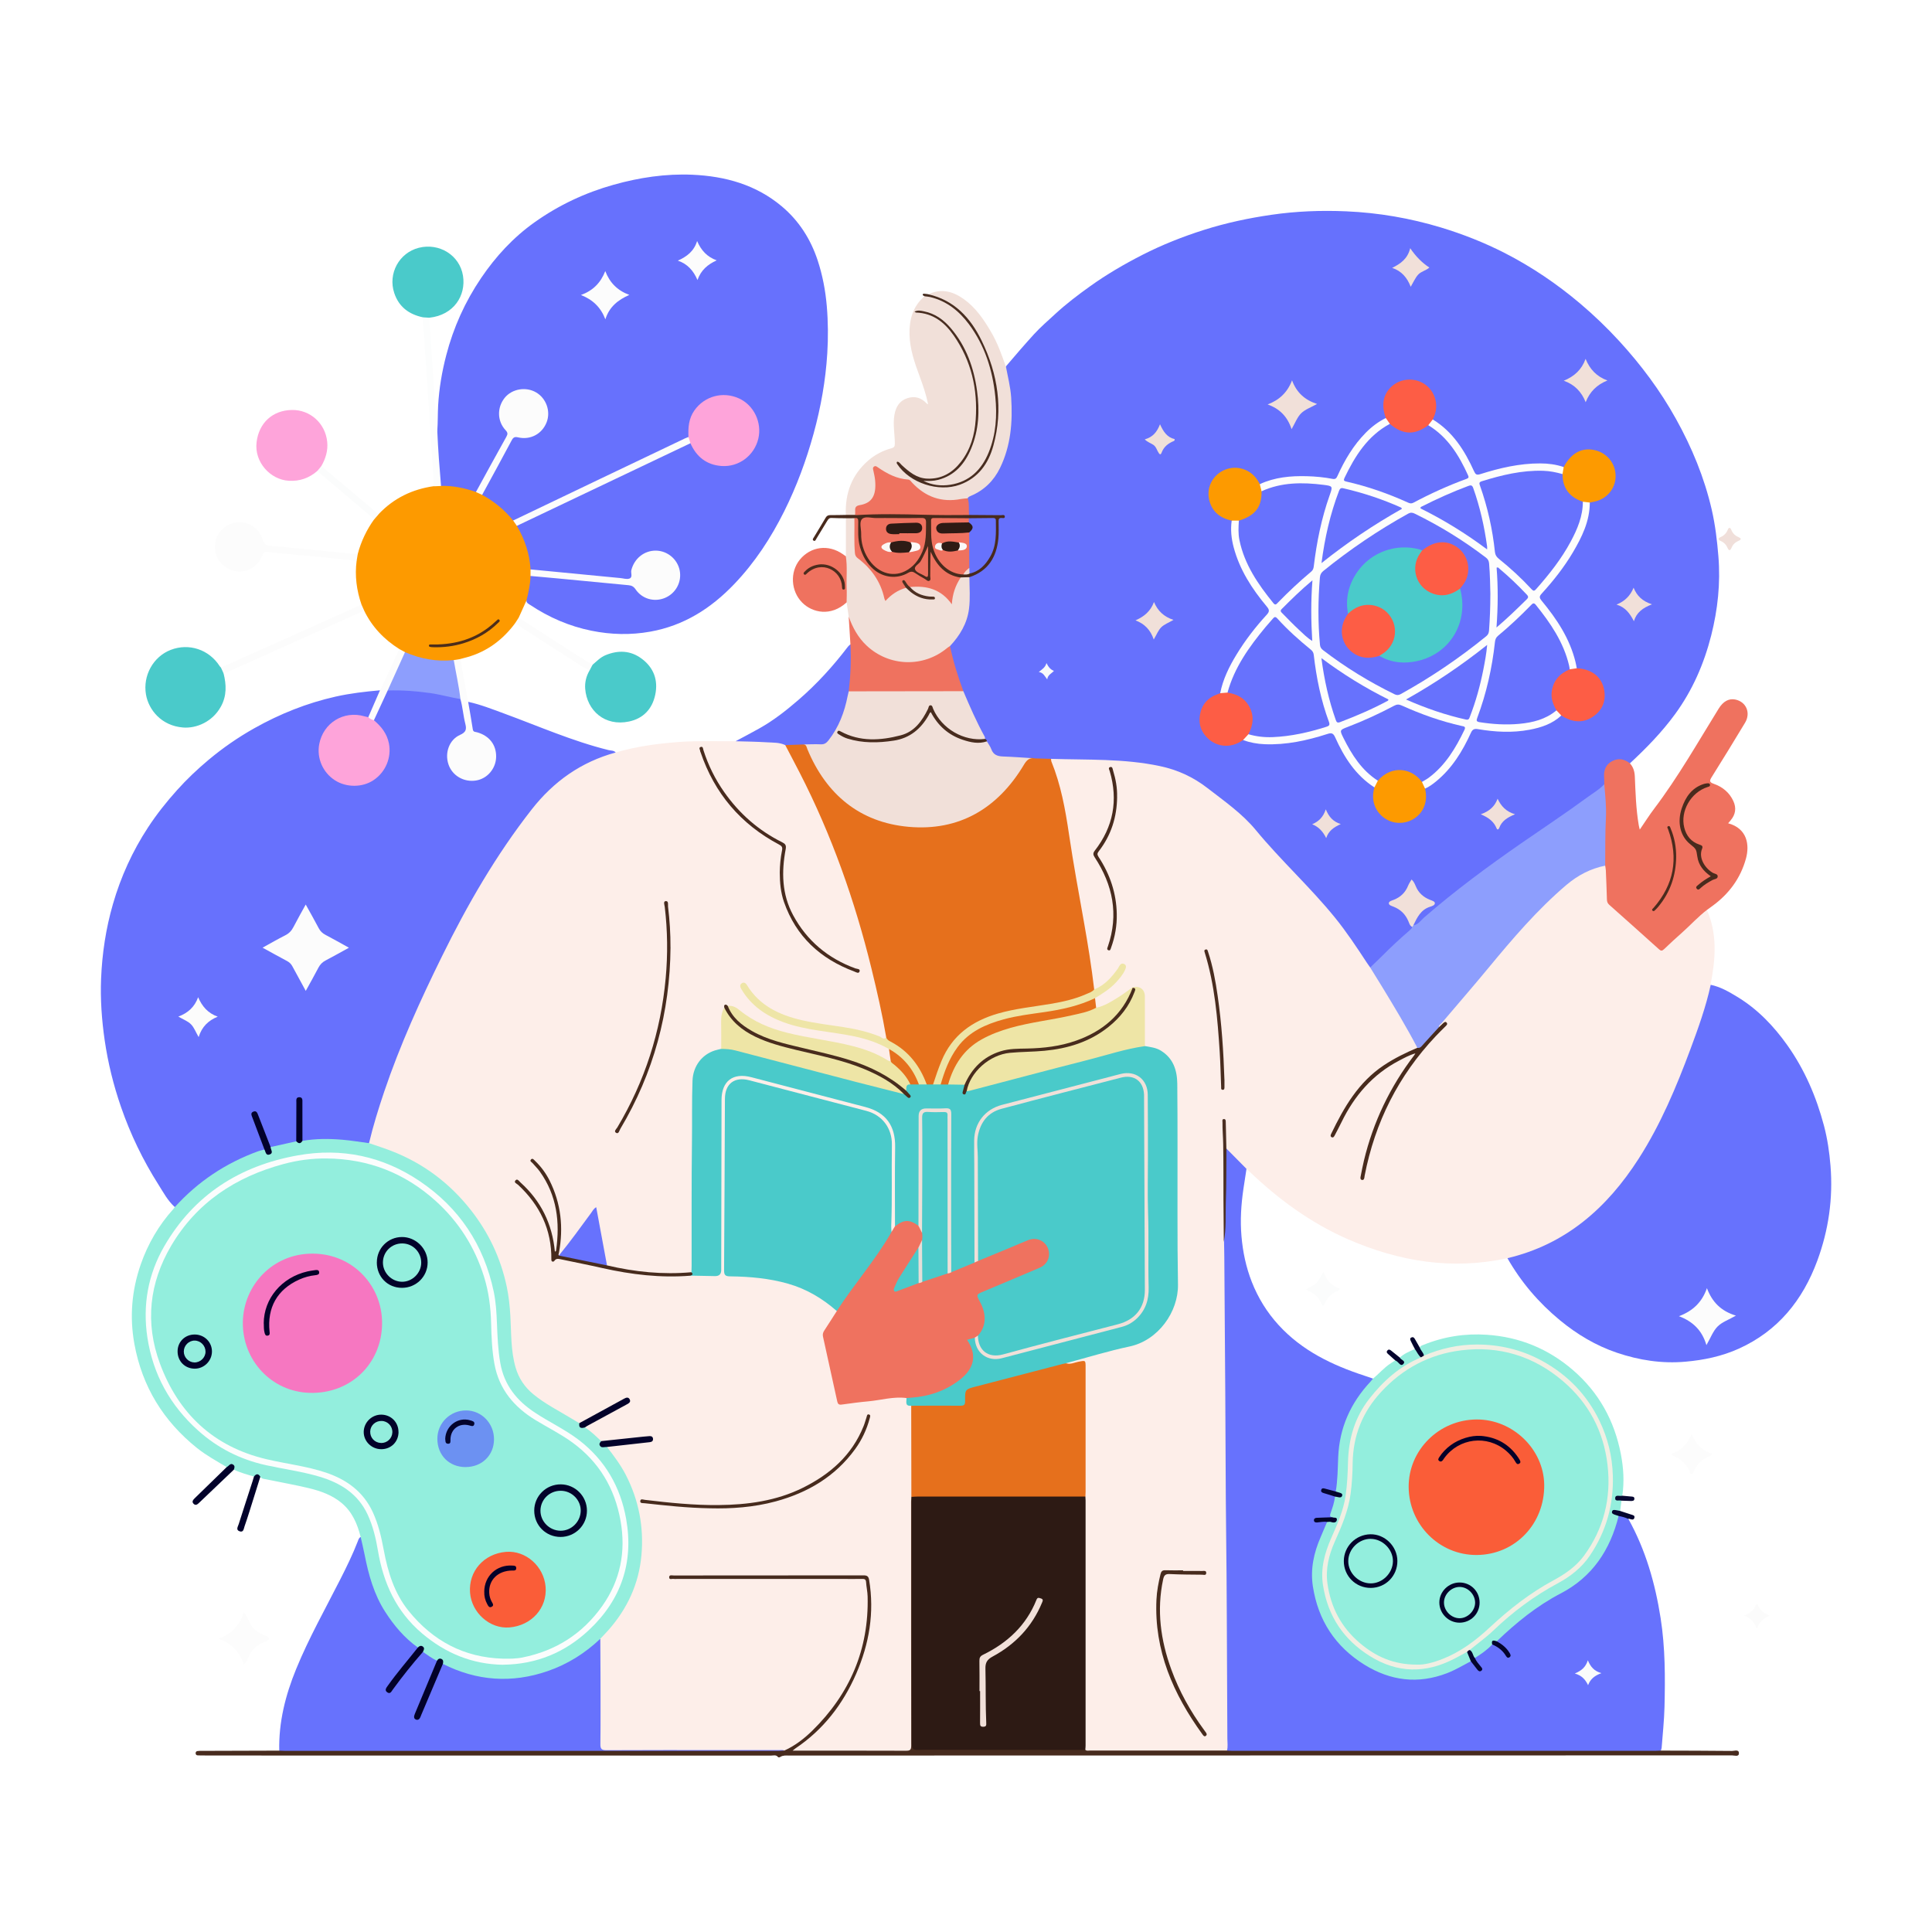 <?xml version="1.0" encoding="UTF-8"?>
<svg id="Layer_2" data-name="Layer 2" xmlns="http://www.w3.org/2000/svg" viewBox="0 0 500 500">
  <defs>
    <style>
      .cls-1 {
        fill: #6671fd;
      }

      .cls-1, .cls-2, .cls-3, .cls-4, .cls-5, .cls-6, .cls-7, .cls-8, .cls-9, .cls-10, .cls-11, .cls-12, .cls-13, .cls-14, .cls-15, .cls-16, .cls-17, .cls-18, .cls-19, .cls-20, .cls-21, .cls-22, .cls-23, .cls-24, .cls-25, .cls-26, .cls-27, .cls-28, .cls-29, .cls-30, .cls-31, .cls-32, .cls-33, .cls-34, .cls-35, .cls-36, .cls-37, .cls-38, .cls-39, .cls-40, .cls-41, .cls-42, .cls-43, .cls-44, .cls-45, .cls-46, .cls-47, .cls-48, .cls-49, .cls-50, .cls-51, .cls-52, .cls-53, .cls-54, .cls-55, .cls-56, .cls-57, .cls-58, .cls-59, .cls-60, .cls-61, .cls-62, .cls-63, .cls-64, .cls-65, .cls-66, .cls-67, .cls-68, .cls-69, .cls-70, .cls-71, .cls-72, .cls-73, .cls-74, .cls-75, .cls-76 {
        stroke-width: 0px;
      }

      .cls-2 {
        fill: #04012a;
      }

      .cls-3 {
        fill: #472b1e;
      }

      .cls-4 {
        fill: #482c1d;
      }

      .cls-5 {
        fill: #482b1e;
      }

      .cls-6 {
        fill: #fcfcfb;
      }

      .cls-7 {
        fill: #02012b;
      }

      .cls-8 {
        fill: #fcfcfc;
      }

      .cls-9 {
        fill: #f9f6f4;
      }

      .cls-10 {
        fill: #03022a;
      }

      .cls-11 {
        fill: #02012a;
      }

      .cls-12 {
        fill: #040129;
      }

      .cls-13 {
        fill: #4c2d1b;
      }

      .cls-14 {
        fill: #eee5a6;
      }

      .cls-15 {
        fill: #fd9a00;
      }

      .cls-16 {
        fill: #fff;
        opacity: 0;
      }

      .cls-17 {
        fill: #6771fd;
      }

      .cls-18 {
        fill: #f1e0d9;
      }

      .cls-19 {
        fill: #ede0d8;
      }

      .cls-20 {
        fill: #e6701d;
      }

      .cls-21 {
        fill: #492c1f;
      }

      .cls-22 {
        fill: #492b1d;
      }

      .cls-23 {
        fill: #fa5d38;
      }

      .cls-24 {
        fill: #fcf9f8;
      }

      .cls-25 {
        fill: #05042d;
      }

      .cls-26 {
        fill: #eee5a7;
      }

      .cls-27 {
        fill: #fbfdfd;
      }

      .cls-28 {
        fill: #03032a;
      }

      .cls-29 {
        fill: #f1d9d2;
      }

      .cls-30 {
        fill: #fbfbfb;
      }

      .cls-31 {
        fill: #4b2f23;
      }

      .cls-32 {
        fill: #93eddd;
      }

      .cls-33 {
        fill: #472b1d;
      }

      .cls-34 {
        fill: #8d9efd;
      }

      .cls-35 {
        fill: #fd5d45;
      }

      .cls-36 {
        fill: #03032c;
      }

      .cls-37 {
        fill: #05052f;
      }

      .cls-38 {
        fill: #fafbfb;
      }

      .cls-39 {
        fill: #94eedd;
      }

      .cls-40 {
        fill: #4b2c1d;
      }

      .cls-41 {
        fill: #f0e0d9;
      }

      .cls-42 {
        fill: #f0efe3;
      }

      .cls-43 {
        fill: #e6701c;
      }

      .cls-44 {
        fill: #6c91f2;
      }

      .cls-45 {
        fill: #fcfdfd;
      }

      .cls-46 {
        fill: #010029;
      }

      .cls-47 {
        fill: #482d20;
      }

      .cls-48 {
        fill: #fbf8f7;
      }

      .cls-49 {
        fill: #02022a;
      }

      .cls-50 {
        fill: #f677c1;
      }

      .cls-51 {
        fill: #2d1a14;
      }

      .cls-52 {
        fill: #04042c;
      }

      .cls-53 {
        fill: #fdfdfc;
      }

      .cls-54 {
        fill: #ef725f;
      }

      .cls-55 {
        fill: #070731;
      }

      .cls-56 {
        fill: #f8f9fb;
      }

      .cls-57 {
        fill: #482a1c;
      }

      .cls-58 {
        fill: #482c1e;
      }

      .cls-59 {
        fill: #ef715f;
      }

      .cls-60 {
        fill: #02022b;
      }

      .cls-61 {
        fill: #faf6f4;
      }

      .cls-62 {
        fill: #482b1d;
      }

      .cls-63 {
        fill: #2e1b15;
      }

      .cls-64 {
        fill: #fea4da;
      }

      .cls-65 {
        fill: #ec705e;
      }

      .cls-66 {
        fill: #2e1a14;
      }

      .cls-67 {
        fill: #4c2f21;
      }

      .cls-68 {
        fill: #93eedd;
      }

      .cls-69 {
        fill: #4acaca;
      }

      .cls-70 {
        fill: #4b2b1d;
      }

      .cls-71 {
        fill: #e5ded8;
      }

      .cls-72 {
        fill: #6772fd;
      }

      .cls-73 {
        fill: #fbfcfc;
      }

      .cls-74 {
        fill: #05052d;
      }

      .cls-75 {
        fill: #f0dfda;
      }

      .cls-76 {
        fill: #fdeee9;
      }
    </style>
  </defs>
  <g id="Background">
    <rect class="cls-16" width="500" height="500"/>
  </g>
  <g id="Objects">
    <g>
      <path class="cls-76" d="M159.31,194.75c5.33-1.57,10.79-2.3,16.31-2.72,4.91-.37,9.83-.15,14.74-.21,1.02-.36,2.06-.51,3.15-.5,2.67.04,5.34.27,7.99.55.62.07,1.22.21,1.73.6.43.45.76.97,1.06,1.52,5.48,9.94,10.11,20.27,13.97,30.93,4.85,13.36,8.37,27.08,11.11,41.01.17.85.45,1.69.27,2.57-.31.88-.97.64-1.54.41-2.84-1.17-5.81-1.9-8.82-2.46-2.23-.41-4.5-.64-6.74-1-4.71-.75-9.34-1.72-13.51-4.23-2.14-1.28-3.91-2.89-5.34-4.91-.19-.27-.35-.56-.58-.8-.21-.22-.41-.66-.78-.38-.34.26-.06.63.09.89,1.32,2.25,3.16,4.01,5.29,5.48,3.52,2.43,7.52,3.56,11.65,4.32,4.75.88,9.58,1.34,14.27,2.54,1.97.5,3.83,1.31,5.64,2.22.41.2.78.46,1.01.89.28,1.05.82,2.08.36,3.21-.42.38-.87.22-1.26,0-5.44-3.16-11.51-4.21-17.58-5.29-5.04-.9-10.09-1.78-14.8-3.97-2.08-.96-4.01-2.14-5.79-3.56-.8-.64-1.64-1.09-2.66-1.19-.54-.11-.84.11-.94.65-.34.9-.51,1.82-.51,2.78,0,1.9,0,3.79,0,5.69,0,.62.01,1.24-.37,1.79-.46.53-1.14.64-1.76.86-3.16,1.11-5.34,3.97-5.29,7.35.11,7.85-.31,15.7-.28,23.55.03,7.98.01,15.96,0,23.94,0,.7.09,1.42-.36,2.04-.69.58-1.55.55-2.35.58-6.29.24-12.51-.36-18.66-1.72-.29-.06-.56-.13-.81-.29-.77-.64-.82-1.58-.98-2.46-.64-3.49-1.31-6.97-1.96-10.46-.08-.44-.11-.9-.35-1.32-.47,0-.56.43-.76.7-2.35,3.24-4.76,6.43-7.2,9.6-.39.5-.69,1.34-1.64.88-.31-1.32.19-2.6.29-3.9.54-7.44-1.12-14.16-4.75-18.35,2.08,2.17,3.82,6.64,4.56,11.54.43,2.87.38,5.75.04,8.63-.01.12-.05.24-.09.36-.15.51-.2,1.25-.84,1.19-.59-.06-.42-.78-.49-1.26-.88-6.59-3.68-12.19-8.66-16.66,3.81,3.45,6.42,7.64,7.82,12.57.46,1.63.79,3.29.86,4.99.06,1.47.1,1.4,1.57,1.53,2.35.2,4.62.83,6.92,1.33,5.07,1.11,10.14,2.26,15.31,2.83,3.49.39,7.01.37,10.52.22.41-.02.83-.05,1.24.01,2.11-.12,4.21-.08,6.31-.07.85,0,1.2-.38,1.17-1.2-.02-.45,0-.91,0-1.36,0-13.84,0-27.68,0-41.52,0-.95.04-1.89.23-2.83.77-3.71,3.48-5.53,7.21-4.74,3.15.67,6.24,1.58,9.36,2.39,6.95,1.8,13.89,3.67,20.86,5.42,2.85.72,5.19,2.05,6.79,4.58.91,1.43,1.43,2.98,1.44,4.67.02,6.86,0,13.72.01,20.57,0,.5-.14.98-.13,1.48-.07.81-.35,1.47-1.23,1.7-.75-.45-.66-1.22-.6-1.89.25-3.05.23-6.11.23-9.16,0-3.89-.05-7.77.01-11.66.05-3.67-2.46-7.34-6.32-8.31-10.14-2.55-20.22-5.3-30.35-7.88-3.39-.86-5.52.82-5.53,4.31-.02,8.8.13,17.61-.05,26.41-.12,5.78-.18,11.56-.2,17.35,0,1.64.03,1.63,1.66,1.69,6.51.22,12.95.86,18.98,3.62,3.06,1.4,5.9,3.15,8.19,5.67.21.64-.17,1.12-.48,1.59-.79,1.21-1.54,2.45-2.33,3.66-.38.59-.5,1.19-.34,1.88,1.19,5.24,2.27,10.5,3.48,15.73.21.9.66,1.07,1.51.96,4.39-.53,8.78-1.04,13.15-1.65,1-.14,1.98-.12,2.88.41.37.84.69,1.71,1.46,2.29.2.38.22.79.22,1.21.01,7.09,0,14.18,0,21.28,0,.25-.03.49-.09.73-.08.62-.05,1.24-.05,1.86,0,20.5,0,41.01,0,61.51,0,.5-.02.99,0,1.49.03.98-.48,1.43-1.41,1.52-.37.03-.74.03-1.12.03-8.72,0-17.44,0-26.17,0-.76,0-1.81.28-2.12-.57-.3-.84.75-1.15,1.32-1.55,6.46-4.65,11.07-10.79,14.34-17.96,3.06-6.72,4.42-13.8,3.96-21.18-.07-1.1-.22-2.21-.44-3.3-.13-.62-.43-.85-1.01-.82-.17,0-.33,0-.5,0-16.08,0-32.16,0-48.24,0,15.69,0,31.38,0,47.07,0,2.52,0,2.61.14,2.91,2.71.6,5.19.16,10.28-1.19,15.31-1.67,6.21-4.48,11.85-8.38,16.96-2.88,3.78-6.37,6.88-10.31,9.5-.59.39-1.2.73-1.95.72-.94-.17-1.89-.19-2.84-.19-14.26,0-28.52,0-42.77,0-2.24,0-2.41-.16-2.42-2.38,0-8.22,0-16.45,0-24.67,0-.58.07-1.15.16-1.72.19-.94.87-1.58,1.48-2.23,5.09-5.46,8.23-11.86,8.98-19.29.64-6.38-.19-12.59-2.77-18.53-1.34-3.09-3.05-5.94-5.17-8.55-.35-.43-.79-.9-.38-1.54.66-.52,1.46-.51,2.24-.57,2.55-.2,5.07-.6,7.61-.84.36-.03.73-.11,1.17-.35-.46-.46-.94-.29-1.39-.24-3.28.33-6.55.69-9.83,1.08-.37.04-.74.05-1.11-.02-1.79-.95-3.16-2.41-4.54-3.85.01-.78.67-.98,1.2-1.26,2.93-1.54,5.81-3.17,8.72-4.72.45-.24.98-.42,1.22-1.04-.69-.3-1.17.07-1.65.35-2.98,1.69-6.03,3.28-9.03,4.94-.61.34-1.22.72-1.95.77-.3,0-.58-.09-.82-.25-3.45-2.19-7.11-4.04-10.43-6.47-3.63-2.67-5.5-6.26-6.21-10.61-.53-3.23-.62-6.5-.71-9.76-.26-9.46-3.03-18.08-8.45-25.78-6.44-9.16-15.01-15.49-25.82-18.68-.74-.22-1.58-.28-2.03-1.05-.24-.58-.06-1.14.08-1.7,2.99-11.29,7.13-22.17,11.89-32.82,3.19-7.13,6.6-14.15,10.2-21.08,6.21-11.99,13.25-23.45,22.01-33.78,4.84-5.7,10.96-9.47,18.05-11.71.56-.18,1.13-.26,1.7-.07Z"/>
      <path class="cls-1" d="M260.32,94.83c2.38-2.79,4.76-5.57,7.23-8.28,1.73-1.9,3.68-3.57,5.55-5.3,2.82-2.6,5.87-4.92,8.99-7.15,4.3-3.08,8.85-5.73,13.56-8.14,5.13-2.62,10.45-4.72,15.93-6.46,5.71-1.81,11.53-3.05,17.46-3.91,6.44-.94,12.9-1.18,19.37-.9,8.33.36,16.53,1.77,24.53,4.19,5.7,1.73,11.22,3.91,16.52,6.62,7,3.59,13.47,7.97,19.49,13.06,3.57,3.02,6.94,6.26,10.09,9.69,5.64,6.15,10.62,12.81,14.69,20.14,4.14,7.44,7.36,15.22,9.27,23.53.91,3.98,1.39,8.01,1.72,12.08.57,6.95-.17,13.76-1.86,20.45-1.86,7.33-4.84,14.19-9.34,20.35-3.43,4.7-7.45,8.81-11.69,12.75-.54.2-.95-.16-1.4-.32-2.28-.81-4.51.57-4.8,2.97-.11.9.04,1.81-.14,2.71-.14.55-.54.91-.98,1.23-6.52,4.86-13.24,9.43-19.95,14.02-6.65,4.54-13.13,9.3-19.4,14.36-2.63,2.12-5.2,4.33-7.79,6.5-.46.38-.91,1.22-1.74.5.52-2,1.32-3.79,3.37-4.72.55-.25,1.43-.4,1.46-1,.04-.66-.86-.81-1.4-1.03-1.28-.52-2.06-1.46-2.65-2.64-.27-.54-.56-1.09-.94-1.67-.55.42-.79.97-1,1.46-.64,1.5-1.7,2.5-3.21,3.08-.37.14-.91.28-.94.71-.04.55.57.67.96.81,2.56.93,3.31,3.29,4.37,5.42.04.46-.21.79-.52,1.06-3.28,2.86-6.38,5.9-9.45,8.99-.32.32-.67.62-1.18.54-.6-.21-.85-.76-1.16-1.24-3.42-5.33-7.11-10.45-11.2-15.29-.29-.35-.6-.68-.93-1-5.45-5.25-10.42-10.94-15.37-16.66-3.8-4.4-8.18-8.14-12.89-11.55-2.79-2.02-5.53-4.04-8.87-5.08-4.01-1.25-8.13-1.84-12.29-2.24-5.31-.51-10.64-.54-15.96-.5-1.36.01-2.7-.35-4.08-.26-1.3.13-2.59.13-3.88-.02-.84-.24-1.68-.26-2.56-.22-2.23.12-4.44-.18-6.65-.37-.97-.08-1.69-.62-2.15-1.48-.43-.8-.96-1.54-1.28-2.4-.14-.3-.35-.54-.51-.83-1.9-3.69-3.7-7.43-5.28-11.27-.16-.38-.36-.74-.45-1.15-1.45-3.5-2.56-7.1-3.33-10.8-.07-.32-.07-.65-.04-.98.06-.57.41-.97.77-1.37,2.77-3.12,4.11-6.75,4.08-10.94-.01-1.84-.25-3.7.19-5.53.19-.43.61-.51.99-.65,3.87-1.43,6.36-5.86,6.34-9.48-.01-1.28.01-2.55,0-3.83,0-.65.12-1.22.7-1.65-2.26-.16-4.48-.07-6.7-.1-.53,0-1.09.1-1.5-.38-.6-1.33-.23-2.73-.32-4.1.08-.65.51-1.03,1.05-1.28,5.01-2.28,7.55-6.47,8.89-11.56,1.66-6.31,1.68-12.65.26-19.01-.18-.81-.66-1.65-.04-2.49Z"/>
      <path class="cls-76" d="M272.02,196.39c9.4.3,18.85-.1,28.14,1.87,4.55.96,8.6,2.8,12.34,5.7,4.39,3.4,8.97,6.58,12.51,10.87,6.47,7.85,14.03,14.71,20.45,22.61,3.02,3.72,5.67,7.73,8.3,11.74.27.41.56.81.85,1.21.65.2.93.78,1.26,1.3,3.75,5.91,7.3,11.93,10.69,18.05.26.47.54.94.36,1.51-.32.61-.94.77-1.51,1.01-4.75,1.99-8.95,4.77-12.49,8.54-2.08,2.22-3.73,4.73-5.19,7.38-.92,1.66-1.68,3.41-2.62,5.06.84-1.26,1.55-2.59,2.23-3.94,3.75-7.55,9.46-13.04,17.18-16.44.23-.1.45-.22.68-.3.35-.13.75-.35,1.05-.05.36.37.07.78-.14,1.13-.42.67-.93,1.26-1.38,1.91-6.09,8.68-10.21,18.2-12.04,28.67.63-2.84,1.3-5.67,2.18-8.45.91-2.88,1.97-5.7,3.27-8.43,1.27-2.69,2.64-5.33,4.2-7.87,1.58-2.58,3.35-5.02,5.23-7.37,1.85-2.32,3.91-4.46,5.95-6.64-.33.21-.6.47-1,.46-.82-.59-.07-.99.23-1.35,2.46-2.89,4.93-5.77,7.4-8.66,4.28-5.02,8.4-10.19,12.75-15.15,4.2-4.78,8.74-9.22,13.7-13.22,2.21-1.79,4.81-2.86,7.53-3.65.44-.13.89-.21,1.33-.02.6.36.59.97.57,1.54-.07,2.32.16,4.62.25,6.93.03.81.32,1.38.92,1.92,3.68,3.32,7.43,6.57,11.07,9.94.09.08.18.17.28.25,1.41,1.23,1.38,1.2,2.8-.06,3.1-2.73,6.02-5.66,9.12-8.39.36-.32.69-.76,1.28-.53,2.71,6.22,2.25,12.6,1,19.03-.02.12-.03.24-.05.37.46.64.12,1.28-.03,1.91-1.42,6.01-3.65,11.76-5.8,17.52-2.01,5.38-4.25,10.68-6.81,15.82-4.17,8.37-9.14,16.2-15.92,22.74-6.36,6.14-13.78,10.49-22.37,12.76-.56.15-1.12.32-1.68,0-14.29,3.11-27.96.87-41.18-4.88-9.74-4.24-18.14-10.44-25.77-17.75-.18-.17-.37-.32-.56-.48-.17,0-.34-.02-.47-.12-2.02-1.53-3.68-3.39-5.09-5.49.02-1.78-.23-3.54-.25-5.32.45,9.5.14,19,.23,28.51,0,.46.08.9.14,1.36.51,12.01-.04,24.04.3,36.05.33,11.9-.1,23.79.24,35.68.35,12.51-.08,25.03.27,37.54.19,6.81.07,13.62.18,20.43.01.69.1,1.42-.4,2.02-.47.42-1.05.43-1.63.43-11.21,0-22.42.01-33.63,0-.66,0-1.33-.02-1.78-.65-.29-.53-.29-1.11-.29-1.69,0-20.86,0-41.72,0-62.58,0-.41,0-.83.07-1.23-.06-.66-.07-1.32-.07-1.98,0-10.12,0-20.24,0-30.36,0-.41-.01-.83,0-1.24.01-.83-.38-1.13-1.17-.93-.56.14-1.13.25-1.7.34-.55.09-1.15.28-1.63-.23-.05-1.03.85-1.02,1.45-1.18,2.83-.78,5.68-1.48,8.51-2.24,2.71-.72,5.45-1.37,8.14-2.19,6.48-1.97,10.33-9.22,10.29-14.24-.14-17.15-.05-34.31-.05-51.47,0-1.74-.1-3.47-.69-5.13-1-2.79-2.9-4.56-5.86-5.11-.58-.11-1.14-.22-1.55-.69-.4-.63-.33-1.34-.34-2.04-.01-3.5.01-7-.01-10.5-.01-1.68-.67-2.32-2.41-2.4-1.36.61-2.36,1.74-3.61,2.53-1.47.92-3,1.69-4.56,2.43-.55.26-1.16.49-1.73-.01-.41-.71-.53-1.48-.42-2.29.16-.69.76-.93,1.28-1.25,2.19-1.35,4.17-2.93,5.64-5.08.09-.14.21-.26.28-.4.28-.52.94-1.23.34-1.61-.58-.37-.82.58-1.13,1.01-1.31,1.83-2.87,3.39-4.75,4.62-.55.36-1.18.89-1.86.14-.63-1.65-.6-3.4-.84-5.11-1.09-7.55-2.52-15.05-3.84-22.57-1.13-6.42-2-12.88-3.2-19.29-.68-3.66-1.66-7.24-2.95-10.73-.22-.59-.62-1.22-.03-1.84Z"/>
      <path class="cls-17" d="M159.31,194.75c-8.91,2.45-16.01,7.45-21.72,14.75-9.21,11.78-16.62,24.61-23.2,37.98-5.62,11.41-10.88,22.98-14.96,35.05-1.48,4.38-2.85,8.79-3.92,13.29-.4.64-1.03.46-1.56.34-3.73-.78-7.51-.97-11.31-.89-.87.02-1.72.14-2.58.21-.64.06-1.32.2-1.93-.19-.43-.52-.4-1.15-.4-1.77-.01-2.44,0-4.87-.01-7.31,0-.43.14-.9-.23-1.31-.4.39-.24.86-.25,1.28-.02,2.39,0,4.79-.01,7.18,0,.62.04,1.24-.25,1.82-.17.3-.43.53-.76.6-2.01.44-3.95,1.16-6.02,1.27-.8-.22-.97-.95-1.21-1.59-.75-1.96-1.46-3.93-2.23-5.88-.19-.48-.31-1.03-.95-1.35-.28.61.02,1.13.21,1.62.79,2.03,1.55,4.07,2.32,6.11.19.49.46.98.3,1.54-.23.33-.6.41-.95.53-5.96,2.03-11.37,5.04-16.25,8.99-1.7,1.38-3.29,2.87-4.82,4.44-.39.4-.74.91-1.4.92-1.8-1.63-2.93-3.77-4.2-5.78-4.02-6.33-7.26-13.05-9.71-20.14-1.94-5.61-3.36-11.36-4.22-17.25-.76-5.28-1.14-10.58-.93-15.9.27-6.56,1.24-13.02,3.07-19.34,2.04-7.07,5.06-13.7,9.09-19.85,2.24-3.42,4.78-6.61,7.51-9.65,2.51-2.8,5.24-5.38,8.11-7.79,3.7-3.1,7.67-5.85,11.89-8.22,6.62-3.72,13.61-6.51,21.03-8.18,3.78-.85,7.62-1.29,11.47-1.63.15.22.19.47.1.7-.83,2.21-1.69,4.4-3.02,6.38-.84.38-1.62-.09-2.42-.22-3.52-.56-7.07,1.13-8.92,4.32-1.79,3.09-1.49,7.05.76,9.76,3.26,3.94,8.99,4.42,12.68,1.06,3.79-3.45,3.85-9.31.14-12.94-.41-.4-.92-.72-1.06-1.34-.09-.61.2-1.11.45-1.63.8-1.66,1.54-3.34,2.33-5,.26-.56.49-1.14,1.12-1.39,1.75-.37,3.53-.28,5.29-.14,4.06.33,8.1.83,12.04,1.91.44.12.87.25,1.27.45.57.31.71.88.84,1.45.44,2.02.72,4.07,1.08,6.1.22,1.23-.49,1.76-1.45,2.27-3.52,1.89-4.4,5.78-2.08,8.93,1.41,1.9,3.99,2.71,6.33,1.97,2.43-.77,4.06-2.88,4.1-5.31.05-2.95-1.31-5.01-4.12-5.9-1.22-.39-1.85-1.05-2.04-2.31-.25-1.59-.53-3.18-.82-4.76-.09-.48-.22-.99.27-1.37,3.15.68,6.13,1.87,9.14,2.97,9.01,3.3,17.8,7.2,27.15,9.51.62.15,1.34.06,1.85.6Z"/>
      <path class="cls-17" d="M113.17,111.49c.16-2.18.1-4.36.22-6.55.25-4.43.99-8.76,2.1-13.02,1.86-7.17,4.87-13.84,9.03-19.98,3.78-5.58,8.32-10.5,13.81-14.4,6.23-4.43,13.09-7.66,20.48-9.73,6.68-1.87,13.46-2.89,20.39-2.59,8.52.38,16.47,2.59,23.12,8.18,4.42,3.71,7.46,8.45,9.28,13.95,1.27,3.85,2.02,7.79,2.37,11.84.35,4.09.38,8.19.13,12.25-.43,7.03-1.67,13.97-3.54,20.78-1.91,6.94-4.4,13.68-7.61,20.11-3.42,6.85-7.57,13.22-12.9,18.8-6.04,6.33-13.08,10.79-21.76,12.34-5.08.91-10.16.79-15.23-.24-5.74-1.16-11-3.45-15.86-6.68-.43-.29-.99-.5-.95-1.18-.21-.17-.31-.42-.26-.65.41-1.86.48-3.79,1.14-5.6.67-.57,1.49-.47,2.25-.39,4.43.46,8.87.86,13.3,1.32,3,.31,5.99.62,8.99.85,1.44.11,2.57.5,3.51,1.71,1.65,2.1,4.54,2.67,6.95,1.57,2.37-1.09,3.71-3.68,3.29-6.35-.41-2.55-2.6-4.57-5.26-4.84-2.97-.3-5.97,2.17-6.34,5.23-.24,1.95-.27,2.04-2.2,1.91-3.58-.24-7.15-.66-10.72-1.02-4.1-.42-8.21-.79-12.32-1.19-.45-.04-.91-.06-1.31-.32-.59-.62-.57-1.44-.66-2.2-.35-2.77-1.22-5.37-2.57-7.81-.26-.47-.57-.92-.42-1.5.28-.57.85-.77,1.36-1.01,8.45-4.05,16.91-8.06,25.36-12.11,5.06-2.43,10.16-4.76,15.18-7.28,1.01-.51,2-1.18,3.23-1.12.57.27.77.84,1.07,1.33,2.72,4.5,8.39,5.64,12.72,2.55,3.94-2.81,4.75-8.78,1.55-12.54-2.42-2.85-5.81-4.01-9.75-2.68-3.38,1.15-5.63,4.32-5.7,7.94-.01.69.1,1.41-.29,2.06-1.74,1.11-3.63,1.95-5.49,2.82-4.78,2.25-9.54,4.54-14.31,6.81-8.05,3.82-16.07,7.71-24.15,11.47-.48.23-.96.5-1.52.46-.57-.08-.97-.45-1.31-.87-1.54-1.95-3.52-3.34-5.6-4.64-.52-.32-1.13-.56-1.33-1.23-.1-.62.22-1.12.5-1.62,2.21-4.02,4.44-8.03,6.62-12.07.89-1.64,1.13-1.76,2.93-1.48,3.44.54,6.42-1.95,6.76-5.65.28-3.1-2.47-5.97-5.73-6.04-2.43-.05-4.29.9-5.37,3.07-1.12,2.25-1.05,4.51.62,6.5.79.94.83,1.78.26,2.81-2.39,4.25-4.68,8.56-7.05,12.82-.28.51-.59,1.01-1.22,1.16-1.9-.16-3.66-.97-5.55-1.18-1.13-.13-2.33.22-3.39-.45-.33-.29-.48-.68-.5-1.1-.25-3.95-.62-7.89-.78-11.85-.02-.53,0-1.09.46-1.48Z"/>
      <path class="cls-72" d="M317.41,297.26c1.73,1.75,3.45,3.49,5.18,5.24-.27,1.74-.54,3.49-.8,5.23-.59,4.04-.85,8.07-.5,12.17.35,4.1,1.18,8.05,2.68,11.87,1.63,4.14,3.93,7.87,6.94,11.16,6.07,6.64,13.85,10.36,22.22,13.1.74.24,1.47.5,2.21.75.25.65-.24,1-.58,1.37-4.38,4.76-7.09,10.29-7.76,16.75-.18,1.72-.4,3.44-.35,5.17.04,1.57-.27,3.12-.31,4.68-.01.46-.15.89-.44,1.26-.54.46-1.1.12-1.64.02-.47-.09-.93-.29-1.55-.23.97.77,2.36.39,3,1.51.29.97-.07,1.88-.37,2.76-.31.91-.5,1.8-.35,2.75-.66.58-1.48.34-2.23.39-.53.04-1.06-.04-1.78.16.97.15,1.83-.28,2.54.33.41.84-.12,1.52-.41,2.22-1.06,2.51-2.21,4.98-2.65,7.71-1.33,8.29,1.28,15.38,6.68,21.57,2.84,3.25,6.29,5.66,10.31,7.31,5.96,2.44,11.83,2.19,17.7-.24,1.38-.57,2.68-1.27,3.97-2.01.43-.25.85-.52,1.37-.53.61.03.92.48,1.25.9.32.41.54.92,1.21,1.14-.36-1.05-1.55-1.62-1.37-2.81,1.41-1.3,3-2.38,4.52-3.54,1.27-.01,2.1.79,2.94,1.58.38.37.69.81,1.17,1.1-.3-.94-1-1.56-1.73-2.17-.43-.36-1.02-.57-1.2-1.18.46-1.23,1.59-1.85,2.46-2.69,4.23-4.11,9.06-7.41,14.26-10.17,7.41-3.94,11.79-10.24,14.16-18.12.18-.58.21-1.24.79-1.63.97-.12,1.89-.09,2.45.91,4.48,8.03,6.96,16.72,8.37,25.74,1.19,7.61,1.19,15.29,1,22.96-.09,3.53-.47,7.06-.74,10.59-.02.24-.13.47-.2.71-.3.41-.74.49-1.21.51-.45.02-.91.02-1.36.02-35.72,0-71.43,0-107.15-.01-.87,0-1.84.29-2.57-.52.28-1.02.1-2.05.1-3.08,0-3.51-.03-7.03-.05-10.54-.08-14.26-.09-28.52-.27-42.77-.15-12.03-.12-24.05-.22-36.08-.1-11.7-.17-23.39-.25-35.09,0-1.36-.05-2.73-.07-4.09.3-7.51.28-15.03.29-22.55,0-.55-.19-1.17.39-1.6Z"/>
      <path class="cls-72" d="M390.11,325.62c15.11-3.57,25.79-13,33.96-25.73,5.7-8.88,9.75-18.54,13.42-28.39,2.03-5.46,4-10.93,5.24-16.63,2.51.51,4.69,1.79,6.84,3.09,5.27,3.19,9.44,7.54,12.99,12.54,4.5,6.35,7.51,13.37,9.49,20.85.89,3.38,1.4,6.84,1.68,10.34.69,8.45-.49,16.64-3.4,24.54-3.77,10.24-10.21,18.25-20.37,22.82-4.35,1.96-8.96,2.93-13.74,3.35-6.12.55-12-.37-17.75-2.31-5.45-1.84-10.32-4.75-14.76-8.41-5.5-4.54-10.06-9.87-13.59-16.07Z"/>
      <path class="cls-72" d="M155.36,424.1c.02,3.43.05,6.85.05,10.28,0,5.66.04,11.32-.03,16.97-.01,1.22.26,1.61,1.55,1.6,10.24-.06,20.49-.03,30.73-.03,4.67,0,9.33,0,14,0,.45,0,.91-.09,1.34.12-.29.42-.73.5-1.2.53-.37.02-.74.02-1.12.02-42.03,0-84.05,0-126.08,0-.8,0-1.68.23-2.33-.51-.17-7.38,1.6-14.36,4.37-21.13,3.27-7.99,7.51-15.51,11.41-23.19,1.64-3.23,3.24-6.49,4.55-9.88.16-.42.28-.87.72-1.11.71.35.72,1.06.86,1.69.59,2.53,1.03,5.09,1.68,7.61,1.93,7.48,5.94,13.63,11.86,18.54.19.16.39.31.52.52.23.99-.59,1.48-1.07,2.08-1.99,2.47-4.02,4.91-5.9,7.47-.37.51-1.29,1.2-.63,1.71.48.37.9-.73,1.27-1.21,2.07-2.72,4.21-5.39,6.4-8.01.32-.38.62-.78,1.18-.82,1.44.54,2.65,1.43,3.8,2.43.14.57-.16,1.05-.36,1.54-1.54,3.7-3.07,7.4-4.63,11.09-.25.59-.61,1.17-.43,1.98.62-.22.74-.75.94-1.21,1.56-3.65,3.11-7.29,4.61-10.96.28-.69.39-1.57,1.32-1.81,1.67.47,3.2,1.31,4.85,1.85,10.19,3.34,19.78,1.88,28.92-3.48,2-1.17,3.86-2.54,5.56-4.12.35-.32.69-.75,1.28-.52Z"/>
      <path class="cls-15" d="M124.79,128.08c3.11,1.68,5.79,3.88,8.01,6.63.66.22.99.68.96,1.38,2.05,3.48,3.3,7.22,3.55,11.27.39.57.52,1.13,0,1.7-.07,2.15-.53,4.24-1.05,6.32-.67,1.48-1.34,2.97-2.01,4.45-.02.68-.25,1.24-.95,1.48-3.18,4.25-7.21,7.31-12.38,8.76-.59.17-1.19.32-1.79.48-.47.52-1.08.63-1.74.59-4.41.76-8.56-.09-12.54-2-.6-.27-1.19-.55-1.52-1.18-3.94-2.47-7.04-5.72-9.09-9.93-.56-.36-.95-.79-.67-1.52-1.28-3.7-1.79-7.49-1.27-11.4-.41-.65-.21-1.2.28-1.71.86-3.28,2.3-6.29,4.28-9.04-.01-.76.49-1.08,1.12-1.29,3.9-4.13,8.71-6.46,14.3-7.25.59-.64,1.22-.38,1.85-.08,3.12-.06,6.11.56,9.04,1.58.72-.14,1.24.14,1.62.74Z"/>
      <path class="cls-39" d="M113.11,429.78c-1.34-.56-2.46-1.47-3.65-2.27-.14-.73-.67-.99-1.31-1.13-3.48-2.48-6.17-5.68-8.46-9.24-2.91-4.52-4.31-9.59-5.33-14.79-.3-1.53-.68-3.05-1.02-4.58-.85-3.38-2.17-6.5-4.93-8.8-2.44-2.03-5.37-3.08-8.38-3.81-3.68-.89-7.41-1.53-11.12-2.31-.54-.11-1.17-.1-1.54-.65-.54-.02-1.09-.04-1.63-.08-1.77-.48-3.53-1.01-5.21-1.75-.33-1-1.13-.72-1.84-.67-2.61-1.58-5.29-3.02-7.69-4.94-8.72-6.99-14.21-15.91-16.22-26.94-1.28-7.01-.68-13.9,1.64-20.58,1.84-5.3,4.64-10.12,8.42-14.32.14-.15.24-.33.37-.49,5.98-6.63,13.19-11.42,21.57-14.48.54-.2,1.11-.3,1.66-.45.51-.04.6.65,1.12.63.41-.33.02-.97.48-1.28,2.21-.49,4.43-.99,6.64-1.48.53-.08,1.06-.08,1.6-.11,3.42-.61,6.87-.59,10.31-.3,2.32.19,4.62.59,6.93.89,1.86.64,3.75,1.23,5.58,1.94,8.32,3.19,15.19,8.31,20.72,15.33,4.66,5.92,7.77,12.51,9.32,19.86.53,2.5.79,5.04.94,7.59.26,4.47.09,8.99,1.36,13.36.81,2.78,2.35,5.06,4.58,6.9,3.04,2.51,6.57,4.26,9.91,6.3.67.41,1.35.8,2.02,1.2.41.47.96.74,1.44,1.11,1.59.96,2.87,2.3,4.22,3.55-.09,1.09,1.04.97,1.5,1.52,1.77,2.28,3.5,4.59,4.83,7.16,3.38,6.55,4.72,13.54,4.06,20.84-.67,7.42-3.68,13.88-8.62,19.44-.66.74-1.35,1.45-2.03,2.17-3.95,3.75-8.48,6.59-13.62,8.36-9.28,3.2-18.33,2.57-27.11-1.86-.35-.56-.82-.89-1.51-.82Z"/>
      <path class="cls-54" d="M441.77,235.47c-2.33,1.79-4.3,3.97-6.48,5.91-1.58,1.4-3.13,2.82-4.65,4.28-.5.48-.81.46-1.31,0-4.26-3.84-8.55-7.67-12.84-11.48-.44-.39-.61-.81-.62-1.39-.07-2.52-.17-5.03-.28-7.55-.02-.41-.11-.81-.17-1.21-.59-.49-.53-1.17-.53-1.83,0-3.38-.06-6.75.22-10.13.13-1.55.02-3.12-.16-4.69-.18-1.46-.17-2.96.24-4.41-.01-.62,0-1.24-.05-1.85-.13-1.8.44-3.27,2.08-4.14,1.64-.87,3.18-.54,4.6.57.87.96,1.21,2.08,1.27,3.38.18,4.2.3,8.42,1.01,12.58.05.32.14.63.27,1.19,1.32-1.92,2.45-3.72,3.73-5.41,6.22-8.22,11.29-17.17,16.7-25.91,1.16-1.87,2.61-2.66,4.25-2.35,2.85.55,4.12,3.45,2.56,6.03-2.83,4.7-5.7,9.38-8.62,14.04-.6.96-.65,1.33.56,1.76,2.25.79,4.03,2.25,5.05,4.48.81,1.79.56,3.45-.71,4.96-.21.25-.42.49-.65.76,5.01,1.37,5.56,5.65,4.62,9.1-1.4,5.13-4.4,9.18-8.69,12.3-.47.34-.93.68-1.4,1.02Z"/>
      <path class="cls-18" d="M260.32,94.83c.5,2.67,1.19,5.31,1.37,8.03.41,6.3-.07,12.46-2.88,18.24-1.61,3.31-4.1,5.76-7.51,7.21-.34.15-.7.26-.87.64-.13.45-.53.46-.89.53-5.39,1.1-10.04-.22-13.84-4.28-.36-.38-.76-.61-1.27-.69-2.48-.4-4.75-1.34-6.83-2.74-.26-.18-.57-.49-.88-.32-.42.23-.16.67-.09,1.01.32,1.63.53,3.24.13,4.9-.42,1.76-1.38,3.01-3.13,3.49-1.13.31-1.97.74-1.96,2.08,0,.24-.19.45-.42.58-.81.15-1.63.4-2.35-.24-.22-5.55,1.49-10.31,5.74-14.03,1.77-1.55,3.81-2.62,6.07-3.23.73-.2.87-.52.87-1.2,0-2.47-.54-4.92-.11-7.41.36-2.09,1.29-3.67,3.35-4.35,1.96-.65,3.65-.11,5.04,1.41.05.05.15.06.33.14-.51-2.48-1.3-4.8-2.15-7.1-1.31-3.53-2.56-7.1-2.66-10.88-.1-3.77.81-7.29,3.85-9.92.53-.42,1.09-.22,1.64-.08,4.48,1.19,7.84,3.92,10.48,7.63,3.46,4.87,5.35,10.35,6.24,16.22.35,2.33.6,4.67.47,7.02-.26,4.51-.93,8.92-3.57,12.78-3.52,5.17-9.19,6.74-14.91,4.85-.38-.13-.92-.19-.82-.72.07-.37.55-.32.86-.29,5.73.66,10.05-4.11,11.73-8.83,1.53-4.28,1.77-8.66,1.31-13.14-.44-4.27-1.57-8.33-3.55-12.12-1.77-3.39-3.95-6.49-7.52-8.29-.97-.49-2.02-.68-3.01-1.01,5.84,1.26,8.79,5.64,11.14,10.58,2.48,5.24,3.42,10.81,3.13,16.58-.22,4.27-1.27,8.32-3.87,11.79-2.62,3.49-6.18,4.96-10.52,4.4-1.51-.19-3.93-1.78-5.19-3.29,4.42,4.64,10.31,6.63,16.24,3.92,2.33-1.06,4.12-2.86,5.42-5.09,1.82-3.12,2.58-6.51,2.94-10.08.64-6.39-.47-12.48-2.79-18.37-1.95-4.94-4.72-9.35-9.3-12.35-1.35-.89-2.8-1.58-4.36-2.04-.43-.13-.89-.17-1.17-.59,3.32-1.62,6.36-.78,9.16,1.21,3.09,2.19,5.18,5.28,7.07,8.5,1.66,2.82,2.75,5.89,3.83,8.96Z"/>
      <path class="cls-3" d="M72.28,453.07c.49.02.99.05,1.48.05,42.55,0,85.09,0,127.64,0,.53,0,1.07-.05,1.6-.08,2.74-1.24,5.1-3.07,7.22-5.14,9.72-9.53,14.67-21.06,14.32-34.75-.03-1.23-.32-2.46-.4-3.69-.05-.74-.41-.86-1.04-.84-1.53.03-3.06.01-4.59.01-14.47,0-28.93,0-43.4,0-.25,0-.51.04-.74-.01-.43-.1-1.19.33-1.19-.43,0-.71.76-.46,1.2-.46,16.37-.01,32.74,0,49.1-.03.91,0,1.29.23,1.45,1.19,1.4,8.45.03,16.53-3.36,24.3-3.44,7.89-8.52,14.48-15.74,19.31-.16.11-.3.24-.71.57h1.44c9.3,0,18.6-.02,27.9.02,1.07,0,1.36-.22,1.36-1.34-.04-21.04-.03-42.08-.03-63.12,0-.45.04-.91.06-1.36.17.04.3.13.4.27.41.73.26,1.54.26,2.31,0,19.97,0,39.93,0,59.9q0,2.56,2.59,2.56c13.19,0,26.37,0,39.56,0,.77,0,1.6-.17,2.21.52.34.36.78.21,1.17.21,11.82,0,23.64,0,35.46,0,.41.02.82.06,1.23.06,36.61,0,73.21,0,109.82,0,.41,0,.82-.04,1.24-.05,6.16.02,12.32.02,18.48.09.63,0,1.8-.49,1.76.65-.04.94-1.15.5-1.77.5-81.37.03-162.73.03-244.1.04-.74,0-1.49-.09-2.17.33-.21.13-.5.25-.68.02-.49-.6-1.15-.34-1.73-.34-41.72-.01-83.43-.01-125.15-.01-7.44,0-14.88,0-22.33-.02-.33,0-.66,0-.99-.03-.27-.03-.45-.2-.48-.48-.03-.34.13-.58.46-.63.36-.06.74-.05,1.11-.05,6.7-.02,13.39-.04,20.09-.06Z"/>
      <path class="cls-18" d="M250.88,149.38c.01,2.73.25,5.46-.1,8.18-.48,3.79-2.36,6.91-4.93,9.65-.25.64-.7,1.09-1.25,1.49-7.78,5.61-19.18,3.53-24.04-5.81-.54-1.04-.63-2.2-.92-3.31-.18-1.22-.36-2.45-.53-3.67-.56-.51-.52-1.2-.45-1.84.3-2.95-.14-5.89-.02-8.83.02-.44-.1-.91.28-1.27,0-3.28,0-6.55,0-9.83.56-.78,1.33-.42,2.04-.36.69.42.6,1.12.61,1.77.03,1.94,0,3.88.01,5.82,0,1.38.42,2.48,1.55,3.45,2.78,2.41,4.99,5.28,5.92,8.94.22.88.53.68,1.07.27,1.31-1,2.6-2.06,4.37-2.12.93.3,1.46,1.16,2.27,1.63,1.18.69,2.41,1.17,3.77,1.27-1.73-.16-3.28-.8-4.62-1.92-.31-.26-.6-.58-.39-1.06,1.4-.89,2.89-.4,4.32-.18,2.48.39,4.57,1.56,6.17,3.65.22-1.73.75-3.28,1.52-4.74.31-.59.65-1.15,1.3-1.43.71-.02,1.45-.3,2.07.27Z"/>
      <path class="cls-39" d="M418.9,392.33c-2.18,8.78-6.79,15.78-14.97,20.04-6.21,3.23-11.55,7.59-16.57,12.4-.35.33-.86.45-1.18.83-1.31,1.41-2.87,2.48-4.49,3.49-.94-.4-1.16-1.28-1.43-2.13.05-.4.31-.67.61-.9,3.32-2.47,6.34-5.3,9.4-8.07,3.7-3.35,7.9-5.99,12.29-8.33,7.6-4.05,11.68-10.63,13.56-18.77,1.69-7.35,1.06-14.54-1.89-21.49-2.92-6.88-7.65-12.21-14.03-16.07-4.8-2.9-10.02-4.4-15.61-4.8-4.87-.35-9.54.43-14.11,2.05-.65.23-1.29.6-2.03.39-.61-.6-1.25-1.19-1.01-2.19.12-.48.53-.56.92-.72,5.29-2.15,10.81-3.01,16.47-2.62,8.4.57,15.83,3.6,22.24,9.13,6.74,5.81,10.76,13.16,12.42,21.82.67,3.53.9,7.11.36,10.7-.22.39-.72.34-1.03.59.16.39.69.3.81.7-.11.89-.23,1.77-.34,2.66-.3.45-.82.18-1.24.35.17.45.82.43.85.96Z"/>
      <path class="cls-69" d="M57.87,174.3c.72,2.91.84,5.74-.68,8.52-2.16,3.97-6.34,5.73-9.8,5.46-5.67-.45-8.93-4.62-9.61-8.53-.85-4.9,1.87-9.82,6.42-11.57,4.72-1.81,9.9-.08,12.65,4.21.09.14.21.25.32.37.65.33.85.85.69,1.54Z"/>
      <path class="cls-39" d="M380.65,429.93c-2.04,1.08-4.02,2.27-6.19,3.1-7.49,2.87-14.59,1.97-21.32-2.19-7.57-4.69-12.02-11.51-13.37-20.3-.68-4.45.24-8.69,2.03-12.78.56-1.28,1.1-2.58,1.64-3.87.38-.74,1.11-.24,1.65-.48.16-.33-.39-.4-.28-.72-.69-.13-.66-.51-.46-1.07.49-1.4.99-2.8,1.13-4.29.26-.39.76-.16,1.08-.41-.16-.43-.81-.38-.87-.89.51-2.98.51-6,.64-9,.33-7.57,3.23-13.98,8.35-19.46.22-.24.42-.5.63-.75,1.6-1.32,2.94-2.94,4.71-4.06.34-.22.68-.45,1.02-.67.59-.2.95.39,1.49.45.12-.45-.56-.7-.29-1.17,1.12-1.05,2.52-1.62,3.89-2.22,1.04.44,1.62,1.2,1.62,2.36-.42.55-1.08.75-1.65,1.06-6.64,3.6-11.7,8.73-14.8,15.65-1.41,3.13-1.83,6.51-1.98,9.91-.12,2.89-.24,5.78-.59,8.65-.39,3.23-1.53,6.25-2.83,9.21-.53,1.21-1.04,2.43-1.56,3.65-2.59,6.02-2.17,12,.61,17.77,3.16,6.56,8.26,11.12,15.23,13.34,6.11,1.94,11.83.59,17.26-2.51.66-.38,1.26-.98,2.14-.83.74.69,1.37,1.42,1.05,2.55Z"/>
      <path class="cls-72" d="M203.22,192.83c-1.5-.72-3.13-.62-4.71-.72-2.71-.17-5.43-.2-8.14-.28,2.06-1.11,4.14-2.19,6.18-3.34,3.64-2.04,6.91-4.61,10.06-7.33,4.79-4.13,9.02-8.79,12.85-13.82.17-.23.42-.39.63-.59.4.24.51.65.51,1.06.04,3.65.21,7.3-.55,10.91-.58,3.69-1.49,7.26-3.55,10.46-.47.72-.87,1.49-1.34,2.21-.77,1.18-1.81,1.67-3.23,1.67-1.44,0-2.88-.24-4.32.01-1.01.15-2.02.28-3.04.23-.51-.02-.96-.16-1.35-.5Z"/>
      <path class="cls-54" d="M219.65,178.93c.47-4.04.67-8.1.44-12.17-.15-2.4-.3-4.79-.45-7.19,1.02,2.82,2.4,5.4,4.62,7.49,5.83,5.49,14.72,5.77,20.89.62.22-.18.47-.32.71-.48.84,3.99,2.04,7.87,3.46,11.69-.4.54-.99.55-1.57.55-8.83.01-17.67.01-26.5,0-.59,0-1.16-.03-1.59-.51Z"/>
      <path class="cls-64" d="M82.12,121.89c-2.13,1.83-4.53,2.7-7.39,2.53-4.77-.27-8.95-4.83-8.33-9.97.61-5.01,4.13-8.27,9.16-8.35,4.67-.07,8.62,3.4,9.12,8.24.23,2.28-.4,4.32-1.51,6.27-.05.68-.33,1.15-1.05,1.27Z"/>
      <path class="cls-69" d="M109.45,82.12c-3.61-.76-6.23-2.7-7.42-6.29-1.67-5.02,1.26-10.41,6.35-11.7,5.29-1.34,10.58,1.91,11.44,7.21.84,5.21-2.45,10.22-8.69,10.88-.59.5-1.15.44-1.68-.11Z"/>
      <path class="cls-69" d="M153.35,172.04c1.07-.89,2.02-1.93,3.36-2.48,3.3-1.36,6.5-1.24,9.38.92,3.09,2.31,4.28,5.52,3.49,9.3-.77,3.68-3.07,6.15-6.76,6.94-6.33,1.36-10.93-2.87-11.37-8.46-.13-1.65.26-3.28,1.13-4.75-.23-.74.27-1.1.76-1.47Z"/>
      <path class="cls-54" d="M218.9,143.95c.44,2.78.09,5.58.22,8.37.06,1.19-.01,2.38-.02,3.58-4.08,3.74-8.85,2.68-11.46.08-2.98-2.96-3.27-7.95-.63-11.16,2.81-3.41,7.4-4,11.08-1.42.27.19.54.37.81.56Z"/>
      <path class="cls-8" d="M92.58,143.42c-.09.57-.19,1.14-.28,1.71-2.91-.3-5.82-.63-8.73-.91-4.72-.46-9.45-.85-14.17-1.35-.86-.09-1.21.03-1.51.89-.95,2.7-3.76,4.42-6.52,4.13-2.85-.3-5.31-2.62-5.7-5.39-.42-2.99,1.16-5.75,3.93-6.88,3.49-1.42,7.42.46,8.45,4.18.31,1.13.87,1.36,1.88,1.45,5.67.52,11.33,1.09,17,1.64,1.89.18,3.78.36,5.67.54Z"/>
      <path class="cls-8" d="M117.43,170.83c.57-.09,1.13-.18,1.7-.27.68,3.71,1.36,7.41,2.04,11.12.4,2.36.84,4.71,1.19,7.07.11.75.66.64,1.08.76,3.17.87,5.03,3.25,4.96,6.4-.07,3.01-2.28,5.61-5.19,6.08-3.18.51-6.19-1.26-7.16-4.21-.98-2.97.21-6.34,3.01-7.59,1.51-.67,1.74-1.4,1.37-2.85-.54-2.11-.68-4.31-1.27-6.42-.43-.38-.55-.9-.64-1.43-.41-2.39-.88-4.76-1.29-7.15-.09-.51-.26-1.06.19-1.51Z"/>
      <path class="cls-57" d="M221.13,134.11c-.74,0-1.49,0-2.23.01-1.24-.02-2.48,0-3.71-.07-.63-.03-.86.36-1.12.78-.92,1.52-1.83,3.04-2.77,4.55-.17.28-.32.83-.79.51-.35-.24-.02-.6.14-.87,1.02-1.7,2.06-3.38,3.06-5.09.29-.5.69-.62,1.23-.62,1.32.01,2.64-.03,3.96-.05.8,0,1.6,0,2.4,0,.84-.66,1.87-.68,2.83-.7,4.5-.08,9.02-.22,13.51.03,3.72.2,7.43.09,11.14.18.71.02,1.41.03,1.99.5,2.76.02,5.52.02,8.29.06.36,0,.97-.23.99.38.01.54-.57.34-.89.34-.66-.01-.72.38-.72.88,0,1.48.08,2.98-.06,4.45-.47,4.82-2.66,8.41-7.49,9.99-.75.02-1.49.05-2.24.07-.54.35-1.1.25-1.67.07-2.94-.92-4.74-3.01-5.88-5.43.16,1.65.13,3.58,0,5.51-.06.95-.57,1.19-1.48.81-.77-.31-1.47-.76-2.15-1.23-.98-.69-1.84-.7-2.97-.2-2.77,1.21-5.57.96-8-.84-2.42-1.8-3.99-4.25-4.55-7.29-.32-1.72-.27-3.46-.3-5.19-.01-.56.12-1.19-.52-1.55Z"/>
      <path class="cls-47" d="M240.25,76.16c6.74,1.54,10.93,6.11,13.8,12,4.21,8.66,5.63,17.75,3.03,27.18-1.28,4.67-3.91,8.36-8.68,10.1-5.53,2.01-12.96-.44-16.19-5.32-.11-.17-.26-.34-.03-.64.55.02.81.54,1.17.87,1.9,1.75,3.86,3.41,6.62,3.52,3.69.15,6.53-1.52,8.72-4.35,2.49-3.21,3.55-6.98,3.82-10.95.55-7.86-1.14-15.19-5.67-21.72-2.35-3.39-5.38-5.82-9.76-5.96-.1,0-.19-.11-.41-.24.88-.45,1.67-.23,2.43-.08,2.89.57,5.13,2.19,6.99,4.39,3.97,4.69,5.96,10.23,6.77,16.22.69,5.06.48,10.07-1.51,14.86-1.64,3.95-4.19,6.99-8.54,8.14-1.26.33-2.53.31-3.82.27,2.2,1.1,4.56,1.38,6.96,1,4.96-.79,8.08-3.87,9.92-8.36,1.9-4.66,2.22-9.54,1.71-14.49-.7-6.81-2.7-13.17-6.83-18.71-2.56-3.43-5.77-6-10.04-7.02-.48-.11-.98-.13-1.46-.2-.14-.17-.52-.13-.44-.47.06-.26.32-.2.5-.18.32.02.63.08.95.13Z"/>
      <path class="cls-45" d="M109.45,82.12c.56.04,1.12.07,1.68.11.54,8.46,1.04,16.91,1.65,25.37.09,1.3-.03,2.63.39,3.9.2,4.76.57,9.52.97,14.27-.62.03-1.23.05-1.85.08-.45-7.12-.9-14.25-1.37-21.37-.47-7.12-.97-14.24-1.46-21.36-.02-.33,0-.66,0-.99Z"/>
      <path class="cls-8" d="M57.87,174.3c-.23-.51-.46-1.03-.69-1.54,5.99-2.67,11.98-5.34,17.97-8.03,5.91-2.65,11.82-5.31,17.73-7.97.22-.1.47-.16.7-.25.22.51.45,1.01.67,1.52-11.7,5.26-23.4,10.52-35.1,15.77-.41.18-.84.33-1.27.49Z"/>
      <path class="cls-8" d="M63.14,417.15c.52.96.92,1.54,1.17,2.17.72,1.85,2.04,3.01,3.83,3.78.55.23,1.44.42,1.46.97.02.57-.87.77-1.41.98-1.96.78-3.22,2.19-4.03,4.09-.22.52-.44,1.07-1.08,1.62-1.09-3.24-3.15-5.5-6.51-6.65,3.33-1.23,5.45-3.44,6.58-6.97Z"/>
      <path class="cls-8" d="M437.8,371.09c1,2.59,2.71,4.31,5.21,5.11-.1.52-.43.6-.67.7-1.93.78-3.31,2.08-4.05,4.05-.3.8-.72.74-1,.01-.77-2-2.16-3.34-4.14-4.11-.39-.15-.89-.49-.14-.78,2.34-.9,3.82-2.6,4.79-4.98Z"/>
      <path class="cls-8" d="M153.35,172.04c-.25.49-.51.98-.76,1.47-1.7-.68-3.11-1.83-4.64-2.79-4.91-3.1-9.78-6.26-14.66-9.4.32-.49.63-.99.95-1.48,5.25,3.39,10.49,6.78,15.75,10.15,1.1.71,2.24,1.37,3.36,2.06Z"/>
      <path class="cls-8" d="M103.33,167.97c.5.27.99.53,1.49.8.33.56,0,1.04-.21,1.52-1.05,2.42-2.23,4.79-3.26,7.21-.22.51-.55.91-1.02,1.2-1.19,2.57-2.38,5.13-3.56,7.7-.77.26-1.31.09-1.46-.79l3.01-6.92c1.84-3.49,3.35-7.14,5.01-10.72Z"/>
      <path class="cls-73" d="M82.12,121.89c.35-.42.7-.85,1.05-1.27,4.94,4.16,9.87,8.32,14.81,12.48-.37.43-.75.86-1.12,1.29-4.91-4.16-9.83-8.33-14.74-12.49Z"/>
      <path class="cls-73" d="M337.89,333.73c1.09-.64,2.11-1.01,2.8-1.71.71-.7,1.1-1.72,1.81-2.91.79,2.25,2.15,3.74,4.23,4.37-.09.47-.4.57-.65.67-1.57.58-2.56,1.72-3.21,3.21-.17.39-.54.9-.8.18-.7-1.94-2.23-2.96-4.18-3.82Z"/>
      <path class="cls-60" d="M65.74,382.11c.58-.75,1.13-.78,1.63.08-.95,3.02-1.89,6.05-2.84,9.07-.4,1.26-.8,2.51-1.24,3.75-.22.62-.25,1.63-1.25,1.3-1.09-.35-.46-1.23-.26-1.87,1.18-3.73,2.4-7.44,3.6-11.16.13-.39.24-.79.36-1.18Z"/>
      <path class="cls-60" d="M58.68,379.68c.13-.09.28-.17.39-.28.36-.35.72-.72,1.26-.36.54.36.35.84.19,1.31-2.95,2.82-5.91,5.63-8.86,8.45-.47.45-.98.98-1.57.37-.58-.6-.01-1.11.44-1.56,2.72-2.65,5.43-5.29,8.15-7.94Z"/>
      <path class="cls-30" d="M458.02,418.17c-1.75.6-2.68,1.64-3.35,3.3-.64-1.65-1.56-2.7-3.31-3.31,1.48-.69,2.56-1.39,3.03-2.72.1-.29.44-.33.55-.03.5,1.31,1.53,2.07,3.08,2.75Z"/>
      <path class="cls-75" d="M447.61,136.61c.29.07.37.33.46.54.36.89.98,1.5,1.87,1.86.63.26.82.6.05.93-.88.37-1.52.95-1.88,1.85-.3.73-.68.82-1.01.03-.35-.84-.92-1.43-1.76-1.8-.66-.29-.85-.68-.04-1.03.88-.38,1.48-1,1.84-1.88.09-.21.18-.47.48-.5Z"/>
      <path class="cls-37" d="M418.9,392.33c-.34-.11-.69-.22-1.03-.34-.39-.14-.83-.32-.67-.83.16-.51.63-.39,1.03-.33.35.06.7.13,1.06.2.93.3,1.85.6,2.78.91.45.15,1.11.21.9.89-.21.66-.78.39-1.25.25-.11-.03-.24,0-.36-.01-.78-.36-1.61-.58-2.46-.73Z"/>
      <path class="cls-52" d="M367.74,351.31c-.71-.6-1.04-1.47-1.58-2.19-.34-.66-.69-1.3-1-1.97-.17-.36-.41-.81.15-1.03.48-.2.73.16.94.55.39.71.81,1.41,1.21,2.12.24.75.95,1.26,1.06,2.07-.02.55-.3.66-.77.46Z"/>
      <path class="cls-25" d="M362.27,351.34c.26.6,1.66.86.9,1.67-.68.73-1.19-.45-1.78-.77-.11-.06-.21-.12-.32-.18-.55-.49-1.1-.99-1.65-1.48-.34-.3-.79-.61-.34-1.1.38-.41.75-.11,1.08.16.71.56,1.41,1.13,2.11,1.7Z"/>
      <path class="cls-55" d="M419.63,388.37c-.58-.19-1.71.31-1.62-.69.08-.98,1.21-.37,1.85-.59.73.07,1.47.15,2.2.2.42.03.92.01.92.56,0,.63-.54.61-1,.6-.78-.02-1.56-.05-2.34-.08Z"/>
      <path class="cls-43" d="M203.22,192.83c1.55-.05,3.1-.1,4.64-.16,1.01-.11,1.31.59,1.61,1.36,3.6,9.03,10.1,15.13,19.22,18.23,9.22,3.14,17.92,1.49,26-3.78,4.19-2.73,7.57-6.27,9.89-10.71.75-1.43,1.71-1.87,3.18-1.5,1.42.04,2.83.08,4.25.12.03.24.01.5.1.71,2.44,6.01,3.59,12.33,4.53,18.7,1.13,7.63,2.53,15.21,3.88,22.8,1.03,5.81,1.97,11.63,2.66,17.48,0,.99-.85,1.14-1.49,1.42-3.57,1.63-7.37,2.42-11.23,2.98-3.44.5-6.88.94-10.26,1.77-4.68,1.15-9.04,2.92-12.4,6.58-1.71,1.86-2.93,3.99-3.9,6.29-.6,1.41-1.14,2.84-1.57,4.31-.16.56-.33,1.12-.89,1.44-.52.24-1.05.24-1.58.03-.47-.26-.63-.74-.82-1.19-1.82-4.26-4.62-7.65-8.8-9.79-.63-.32-.88-.8-.89-1.47-1.02-5.98-2.37-11.89-3.81-17.77-4.3-17.57-10.29-34.52-18.55-50.64-1.24-2.42-2.52-4.82-3.78-7.23Z"/>
      <path class="cls-69" d="M239.83,280.65c.55,0,1.1,0,1.64,0,.59-.44,1.24-.58,1.96-.42.67,0,1.34-.16,2.01,0,1.29-.1,2.59-.22,3.87.07,1.01.47.3,1.33.43,2,.22-.02.37-.18.56-.24,4.25-1.35,8.61-2.34,12.92-3.48,9.82-2.59,19.66-5.13,29.49-7.7.8-.21,1.61-.37,2.44-.43.42-.03.83-.05,1.16.27,1.42.26,2.86.4,4.13,1.19,3.21,1.98,4.2,5.06,4.24,8.57.06,5.21.05,10.41.06,15.62.03,12.11-.09,24.22.12,36.32.12,7.06-5.09,14.47-12.54,16.05-5.52,1.17-10.92,2.85-16.38,4.31-.38.58-1.01.67-1.6.83-7.46,1.97-14.92,3.91-22.38,5.85q-1.78.46-1.81,2.32c-.04,2.14-.33,2.45-2.44,2.46-3.38.01-6.77.01-10.15,0-.61,0-1.25.06-1.74-.44-1.77.17-1.14-1.15-1.23-2.01.37-.51.95-.45,1.47-.51,3.78-.41,7.37-1.4,10.6-3.5,1.43-.93,2.74-1.99,3.68-3.44,1.32-2.05,1.52-4.14.29-6.31-.26-.46-.89-1.02-.29-1.52.61-.52,1.41-.91,2.25-.29.23.37.24.79.31,1.19.51,2.89,3.51,4.31,5.74,3.75,5.81-1.45,11.59-3,17.39-4.5,4.8-1.24,9.6-2.44,14.37-3.79,3.69-1.04,6.37-4.5,6.41-8.35.06-6.16.1-12.32-.02-18.48-.05-2.52-.09-5.04-.09-7.56.03-8.31-.18-16.61-.13-24.92.02-4.04-2.73-6.15-6.66-5.13-10.19,2.65-20.38,5.32-30.57,7.97-4.16,1.08-6.84,4.56-6.79,8.95.07,5.17.09,10.33.09,15.49,0,4.63,0,9.26,0,13.89,0,.66.01,1.32-.21,1.96-.22.48-.64.74-1.1.93-1.3.53-2.57,1.11-3.87,1.62-.53.21-1.11.46-1.54-.21-.3-.63-.2-1.3-.2-1.95,0-12.63,0-25.27,0-37.9q0-1.84-1.86-1.85c-1.24,0-2.48,0-3.72,0q-1.87,0-1.87,1.82c0,8.59,0,17.17,0,25.76,0,.62.08,1.24-.14,1.84-.22.52-.64.66-1.09.41-1.66-.94-3.26-.87-4.83.2-.17.11-.39.12-.59.05,0-6.86-.06-13.71.04-20.57.08-5.48-2.38-8.94-7.65-10.33-9.85-2.58-19.71-5.15-29.56-7.73-4.76-1.25-7.71.99-7.72,5.91-.03,14.66-.05,29.33-.08,43.99q0,1.61-1.63,1.57c-2.1-.04-4.21-.08-6.31-.12-.45-.44.37-.55.24-.9.01-.54.04-1.07.04-1.61.02-10.78-.05-21.56.09-32.34.07-5.2-.05-10.4.14-15.6.14-3.76,2.43-6.77,5.8-7.83.55-.17,1.12-.28,1.67-.42.81-.67,1.73-.46,2.61-.28,2.46.51,4.89,1.19,7.33,1.82,11.3,2.96,22.59,5.93,33.89,8.83,1.04.27,2.06.61,3.08.93.47.03.84.32,1.29.56-.18-.55-.69-.9-.67-1.48-.05-.98.41-1.5,1.38-1.57.75-.25,1.51,0,2.26-.04.74-.16,1.42-.06,2.02.42Z"/>
      <path class="cls-69" d="M216.56,339.29c-3.71-3.25-7.85-5.72-12.64-7.08-4.89-1.39-9.9-1.83-14.94-1.89-1.21-.01-1.6-.28-1.59-1.57.11-14.8.15-29.6.22-44.4.02-3.92,2.52-5.77,6.32-4.77,10.1,2.65,20.2,5.27,30.3,7.92,4.1,1.08,6.66,4.5,6.59,8.77-.12,7.03.1,14.05-.17,21.08-.02.49.05.98.08,1.48.39.61-.15.98-.39,1.4-2.64,4.69-6.06,8.85-9.19,13.2-1.13,1.57-2.25,3.16-3.33,4.78-.31.46-.55,1.05-1.25,1.08Z"/>
      <path class="cls-54" d="M216.56,339.29c4.38-6.8,9.77-12.91,13.86-19.92.1-.18.2-.36.3-.54.29-.47.57-.94.86-1.41,2.33-1.84,3.78-1.88,6.13-.19.98.29,1.03,1.22,1.36,1.97.12.51.12,1.03,0,1.55-.24.78-.61,1.49-1.01,2.2-1.91,3.14-4.11,6.1-5.73,9.42-.18.36-.58.81-.31,1.13.35.41.84-.02,1.24-.18,1.46-.58,2.96-1.04,4.43-1.6.36-.07.67-.27,1.03-.31,2.09-.81,4.22-1.48,6.35-2.15.37-.1.74-.19,1.11,0,2-.83,4-1.66,6.01-2.5.19-.44.58-.64,1-.8,4.22-1.89,8.48-3.68,12.76-5.42,2.3-.94,4.72.16,5.62,2.4.88,2.19-.06,4.58-2.32,5.55-4.06,1.75-8.13,3.46-12.21,5.16-.65.27-1.3.53-1.94.82-1.67.74-1.73.85-.97,2.46.55,1.17.97,2.37,1.1,3.66.2,2.03-.26,3.85-1.84,5.27-.33.25-.69.39-1.12.33-.66.19-1.33.37-2,.56,2.6,3.77,1.99,7.31-1.82,10.29-3.71,2.9-7.98,4.35-12.65,4.68-.41.03-.82.06-1.23.09-3.33-.44-6.54.55-9.81.85-2.34.21-4.67.53-6.99.85-.7.09-.95-.2-1.09-.82-1.22-5.59-2.45-11.18-3.69-16.77-.14-.62.02-1.11.36-1.62,1.09-1.65,2.14-3.33,3.21-4.99Z"/>
      <path class="cls-43" d="M235.81,363.81c4.25-.01,8.5-.06,12.75-.01,1.01.01,1.22-.31,1.21-1.25-.03-3,0-3,2.84-3.73,7.45-1.94,14.91-3.89,22.36-5.82.32-.08.65-.12.97-.18,1.12.35,2.13-.21,3.17-.41,1.85-.36,1.84-.39,1.84,1.47,0,10.73,0,21.47,0,32.2,0,.41-.03.82-.05,1.23-.6.7-1.43.55-2.2.55-11.29,0-22.57,0-33.86,0-2.36,0-4.71,0-7.07,0-.62,0-1.25.03-1.74-.47-.06-.02-.12-.05-.17-.09-.01-7.83-.03-15.65-.04-23.48Z"/>
      <path class="cls-14" d="M233.93,283.15c-4.08-1.03-8.16-2.05-12.23-3.1-10.46-2.72-20.91-5.45-31.37-8.19-1.21-.32-2.44-.4-3.68-.4,0-2.3.03-4.6-.02-6.9-.03-1.34.13-2.61.8-3.78.5.01.7.4.9.75,1.84,3.24,4.71,5.21,8.01,6.7,4.85,2.19,10.07,3.13,15.19,4.35,5.83,1.39,11.59,2.95,16.86,5.91,1.52.85,2.95,1.82,4.29,2.92.56.46,1.23.88,1.23,1.75Z"/>
      <path class="cls-14" d="M235.6,280.65c-1.3-.08-.98.92-1.08,1.63-.51.19-.88-.1-1.22-.4-4.22-3.69-9.25-5.82-14.53-7.43-5.76-1.75-11.71-2.77-17.49-4.45-3.71-1.08-7.25-2.52-10.2-5.13-1.07-.94-1.92-2.05-2.63-3.26-.22-.38-.45-.82-.11-1.27,1.24-.16,2.16.34,3.12,1.14,3.57,2.93,7.74,4.66,12.18,5.78,5.63,1.43,11.43,2.02,17.05,3.47,3.16.81,6.23,1.92,9.02,3.67.24.15.53.2.8.3,2.1.81,3.33,2.57,4.59,4.28.35.47.81.98.49,1.67Z"/>
      <path class="cls-26" d="M239.83,280.65c-.68,0-1.35,0-2.03,0-.5-.29-.68-.79-.92-1.27-1.31-2.71-3.19-4.96-5.64-6.71-.47-.34-.94-.66-1.19-1.2-2.79-1.58-5.76-2.59-8.9-3.25-6.11-1.29-12.45-1.49-18.38-3.67-4.53-1.67-8.35-4.26-10.88-8.51-.32-.54-.54-1.11.04-1.54.51-.37,1.01-.17,1.35.39,3.25,5.39,8.42,7.79,14.26,9.14,3.53.81,7.13,1.23,10.71,1.78,3.21.49,6.38,1.22,9.42,2.44.49.19,1.03.99,1.68.21.19.6.67.87,1.19,1.14,4.59,2.42,7.53,6.24,9.29,11.05Z"/>
      <path class="cls-72" d="M144.63,324.94c2.92-3.57,5.62-7.31,8.35-11.03.35-.48.61-1.07,1.32-1.49.94,5.08,1.87,10.07,2.79,15.06-.4.5-.91.27-1.37.18-3.35-.64-6.65-1.49-10.01-2.08-.4-.07-.95-.04-1.08-.64Z"/>
      <path class="cls-33" d="M144.63,324.94c4.15.85,8.31,1.7,12.46,2.54,7.18,1.69,14.44,2.44,21.81,1.77.59.48.29.72-.24.9-7.69.61-15.25-.28-22.74-1.97-3.58-.81-7.18-1.51-10.77-2.27-.62-.13-1.22-.29-1.66.38-.11.16-.32.29-.54.2-.22-.09-.26-.28-.26-.5.1-7.77-2.99-14.12-8.6-19.35-.34-.31-1.23-.6-.65-1.19.48-.5.92.27,1.28.59,5.3,4.77,8.21,10.75,8.88,17.84.2.04.29-.1.31-.25,1.06-7.32.22-14.25-4.2-20.43-.55-.77-1.25-1.43-1.86-2.16-.23-.28-.85-.52-.42-.97.4-.43.73.07,1.02.34,1.54,1.47,2.79,3.16,3.75,5.05,3.01,5.97,3.66,12.26,2.45,18.79-.04.23-.21.46,0,.69Z"/>
      <path class="cls-5" d="M201.8,225.78c.03-1.79.19-3.77.59-5.71.17-.82-.07-1.13-.77-1.5-9.93-5.27-16.71-13.24-20.31-23.89-.03-.08-.09-.15-.09-.23,0-.4-.53-.96.16-1.15.58-.16.56.5.67.85,1.24,3.88,3.02,7.49,5.36,10.82,3.92,5.58,8.88,9.96,15,13,.82.41,1.11.77.93,1.77-1.11,5.89-1.01,11.68,1.92,17.11,3.58,6.64,9.02,11.16,16.08,13.76.44.16,1.36.08,1.11.81-.22.66-.94.16-1.4-.01-8.75-3.27-15.04-9.04-18.16-17.99-.83-2.4-1.08-4.91-1.09-7.64Z"/>
      <path class="cls-33" d="M183.83,390.35c-6.14-.11-11.6-.73-17.05-1.32-.43-.05-1.2.09-1.07-.63.1-.59.78-.29,1.18-.24,6.31.75,12.64,1.41,19.01,1.35,7.57-.07,14.99-1.06,21.87-4.47,7.05-3.49,12.7-8.42,15.71-15.92.31-.76.52-1.56.78-2.34.11-.33.12-.87.64-.71.48.14.28.62.19.96-.77,2.9-2.02,5.58-3.78,8-5.15,7.09-12.24,11.27-20.56,13.53-5.74,1.56-11.63,1.92-16.91,1.79Z"/>
      <path class="cls-3" d="M173.53,245.16c-.13,16.82-4.36,32.52-12.99,46.99-.26.43-.42,1.41-1.09,1.03-.69-.39.07-1,.33-1.43,7.1-11.92,11.24-24.79,12.5-38.61.56-6.15.49-12.28-.24-18.41-.06-.51-.44-1.44.21-1.52.86-.1.58.94.64,1.44.42,3.49.65,6.99.63,10.5Z"/>
      <path class="cls-4" d="M188.35,260.34c1.17,3.02,3.52,4.92,6.21,6.46,4.1,2.35,8.67,3.34,13.2,4.42,4.05.97,8.12,1.86,12.09,3.11,5.4,1.7,10.39,4.18,14.68,7.95.3.33.59.66.89.98.2.22.41.45.15.73-.3.31-.57.12-.82-.12-.26-.25-.53-.48-.8-.72-2.91-2.98-6.49-4.9-10.28-6.48-5.66-2.36-11.67-3.5-17.59-4.94-3.65-.89-7.28-1.81-10.68-3.47-3.43-1.67-6.24-3.99-7.95-7.48-.01-.27-.18-.58.19-.74.34-.15.51.13.72.31Z"/>
      <path class="cls-20" d="M230.06,271.48c3.76,2.07,6.28,5.18,7.75,9.18-.73,0-1.47,0-2.2-.01-.96-2.06-2.46-3.68-4.19-5.11-.32-.26-.68-.46-.89-.84-.15-1.07-.31-2.15-.46-3.22Z"/>
      <path class="cls-10" d="M151.38,369.41c-1.01.31-1.66.16-1.44-1.11,3.86-2.11,7.72-4.21,11.57-6.32.56-.31,1.13-.49,1.47.21.31.64-.21.96-.7,1.23-3.4,1.85-6.79,3.69-10.19,5.54-.25.13-.48.3-.71.46Z"/>
      <path class="cls-10" d="M157.1,374.48c-.25.01-.49,0-.74.04-.43.05-.82.06-1.09-.37-.33-.52.05-.84.33-1.19,3.61-.38,7.22-.77,10.84-1.15.53-.06,1.07-.1,1.6-.14.52-.04.92.13.96.7.04.55-.29.8-.83.86-2.05.22-4.1.46-6.15.69-1.64.18-3.28.37-4.92.55Z"/>
      <path class="cls-34" d="M415.18,202.98c.26,2.9.58,5.81.43,8.72-.21,4.11-.15,8.22-.19,12.33-3.81.77-7.12,2.51-10.07,5.02-7.55,6.43-13.94,13.94-20.23,21.55-3.94,4.77-8.01,9.44-12.01,14.16-.28.33-.77.53-.72,1.08.2.48-.13.79-.41,1.07-1.21,1.22-2.38,2.49-3.53,3.77-.4.44-.86,1.1-1.63.5-2.85-5.45-6.03-10.71-9.23-15.96-.99-1.62-1.99-3.23-2.99-4.84,1.04-1,2.09-1.97,3.1-2.99,2.26-2.27,4.6-4.46,7.03-6.54.31-.27.62-.54.76-.95-.14-.28-.12-.46.26-.42,1.29-.17,1.95-1.29,2.8-2.03,8-6.95,16.51-13.23,25.2-19.25,5.65-3.92,11.39-7.7,16.93-11.77,1.52-1.12,3.18-2.06,4.49-3.45Z"/>
      <path class="cls-18" d="M267.77,196.26c-1.41-.21-2.07.47-2.8,1.69-6.74,11.26-16.73,17.21-29.85,16.03-12.6-1.14-21.29-8.36-26.16-20.07-.23-.54-.24-1.27-1.1-1.25,1.53-.02,3.06-.1,4.59-.03.92.04,1.45-.37,1.96-1.02,2.67-3.4,4.14-7.3,4.96-11.49.08-.4.19-.8.28-1.2,9.89-.01,19.77-.03,29.66-.04,1.69,3.98,3.42,7.95,5.51,11.74.09.17.08.39.12.59-.23.64-.79.49-1.25.49-5.4-.03-9.32-2.61-12.11-7.1-.23-.37-.3-.86-.75-1.12-.53.34-.64.95-.91,1.44-2.15,3.86-5.45,6-9.81,6.5-2.92.33-5.84.37-8.74-.22-1.22-.24-2.37-.64-3.46-1.21,3.44,1.73,7.11,1.88,10.84,1.56.86-.07,1.72-.18,2.57-.33,3.61-.61,6.28-2.55,8.18-5.64,1.21-1.97,1.31-1.93,2.67-.01,2.77,3.92,6.49,6.12,11.38,6.13.62,0,1.24-.08,1.84.14.39.68.89,1.31,1.15,2.04.54,1.49,1.62,1.85,3.06,1.9,2.71.09,5.43.31,8.14.48Z"/>
      <path class="cls-53" d="M326.03,125.3c3.88-1.8,8-2.17,12.19-2.06,2.23.06,4.45.27,6.63.69.77.15,1.01-.15,1.28-.74,1.86-4.12,4.14-7.97,7.34-11.21,1.52-1.54,3.22-2.82,5.16-3.79.82.19,1.14.75,1.13,1.55-.12.44-.47.67-.83.88-4.28,2.6-7.12,6.46-9.37,10.81-1.37,2.66-1.35,2.66,1.51,3.41,4.37,1.14,8.59,2.69,12.71,4.53.87.39,1.61.44,2.46,0,3.96-2.06,8.01-3.93,12.2-5.46.93-.34,1.11-.8.68-1.67-2.13-4.35-4.64-8.39-8.75-11.19-.38-.26-.75-.53-.83-1.03.12-.74.42-1.33,1.24-1.48,5.2,3.17,8.27,8.05,10.7,13.41.38.83.65,1.06,1.61.76,5.04-1.6,10.17-2.79,15.5-2.78,2.07,0,4.11.27,6.08.93.48.6.25,1.17-.06,1.74-.37.37-.83.31-1.28.22-5.97-1.27-11.75-.16-17.47,1.48-2.76.79-2.7.32-1.75,3.26,1.56,4.81,2.61,9.73,3.16,14.75.1.89.46,1.55,1.12,2.11,2.71,2.3,5.4,4.61,7.84,7.2.57.6.96.58,1.49-.04,3.71-4.29,7.16-8.77,9.53-13.97.89-1.96,1.55-4,1.82-6.15.08-.64.06-1.34.63-1.83.68-.27,1.28-.2,1.74.42,0,4.82-2.04,8.95-4.41,12.96-2.29,3.85-5.06,7.35-8.07,10.65-.66.72-.56,1.1.01,1.8,3.93,4.74,7.3,9.81,8.78,15.9.13.52.21,1.05.32,1.58-.52.64-1.16.68-1.88.43-.42-.33-.51-.84-.62-1.32-1.33-5.58-4.48-10.16-7.94-14.58-.51-.66-.98-.76-1.61-.12-2.5,2.58-5.11,5.06-7.85,7.4-.56.48-.79,1.13-.88,1.86-.76,6.34-2.12,12.55-4.28,18.57-.27.75-.31,1.24.69,1.36,4.79.57,9.55.82,14.26-.59,1.69-.51,3.09-1.56,4.7-2.2.83.12,1.38.52,1.4,1.43-2.32,2.17-5.21,3.11-8.23,3.68-4.43.84-8.87.59-13.28-.15-.94-.16-1.45-.02-1.88.94-2.17,4.77-4.87,9.18-8.99,12.56-.89.73-1.82,1.42-2.89,1.89-.82-.32-1.05-.97-.96-1.78.14-.32.42-.5.7-.68,4.58-2.97,7.32-7.41,9.71-12.12.36-.71.25-1.15-.59-1.34-5.2-1.22-10.21-3.02-15.09-5.17-.63-.28-1.2-.18-1.78.12-4.14,2.15-8.36,4.14-12.75,5.75-.56.21-.67.47-.41,1.02,2.05,4.28,4.41,8.32,8.3,11.24.33.25.67.49.8.92-.04.75-.15,1.46-1.02,1.72-4.88-3.15-7.85-7.81-10.16-12.96-.49-1.09-.94-1.22-2.01-.87-5.29,1.7-10.66,2.88-16.27,2.65-1.91-.08-3.77-.42-5.56-1.07-.11-1.09.7-1.38,1.47-1.72,1.25-.04,2.45.32,3.69.4,5.38.38,10.5-.82,15.59-2.33.85-.25,1.12-.66.81-1.54-1.81-5.17-2.98-10.49-3.59-15.94-.12-1.05-.6-1.82-1.41-2.5-2.62-2.21-5.24-4.44-7.55-6.98-.6-.66-1.01-.51-1.5.06-4.52,5.26-8.73,10.71-10.85,17.47-.15.48-.34.94-.79,1.22-.64.24-1.27.34-1.79-.25.71-3.62,2.31-6.87,4.21-9.99,2.26-3.72,4.91-7.15,7.85-10.35.76-.83.68-1.3,0-2.11-3.82-4.57-7.02-9.5-8.57-15.34-.6-2.26-.84-4.54-.51-6.87.56-.53,1.18-.46,1.81-.16.51.43.51,1.03.47,1.6-.28,3.91,1.06,7.39,2.81,10.76,1.47,2.83,3.28,5.44,5.28,7.92.87,1.08,1.05,1.09,2.03.1,2.38-2.41,4.79-4.78,7.4-6.95.65-.54.92-1.21,1.04-2.03.81-5.81,1.89-11.57,3.81-17.14.08-.23.16-.47.24-.7.72-2.06.72-2.07-1.39-2.3-4.38-.47-8.73-.52-13.02.7-.93.26-1.76,1-2.83.68-.6-.55-.86-1.17-.37-1.93Z"/>
      <path class="cls-54" d="M250.77,133.28c-3.88.05-7.76.04-11.64-.06-5.82-.15-11.64-.27-17.46.09-.12,0-.24-.03-.37-.04,0-.37.05-.74.02-1.11-.07-.9.26-1.28,1.22-1.44,3.07-.52,4.31-2.43,3.94-6.43-.08-.82-.27-1.63-.44-2.43-.09-.41-.27-.82.17-1.12.39-.26.71.02,1.01.23,2.37,1.64,4.87,2.95,7.82,3.14.47.03.68.43.95.73,3.46,3.75,7.67,5.28,12.73,4.3.56-.11,1.15-.12,1.72-.18.47,1.41.21,2.88.34,4.32Z"/>
      <path class="cls-35" d="M406.24,173.22c.62-.09,1.23-.19,1.85-.28,3.96.22,6.53,2.3,7.09,5.76.45,2.8-.51,5.07-2.78,6.68-2.28,1.61-4.76,1.67-7.25.41-.37-.18-.71-.41-1.07-.61-.42-.44-.84-.89-1.26-1.33-1.5-.99-1.69-2.6-1.69-4.12,0-2.76,1.37-4.84,3.73-6.25.42-.25.86-.51,1.38-.24Z"/>
      <path class="cls-35" d="M370.8,108.54c-.39.5-.77,1-1.16,1.5-.04.5-.39.79-.76,1.06-2.4,1.73-6.22,1.6-8.53-.28-.36-.29-.68-.6-.65-1.12-.35-.5-.7-1.01-1.05-1.51-1.28-3.49-.66-6.41,1.78-8.41,2.36-1.94,5.87-2.06,8.39-.28,2.51,1.77,3.53,5.11,2.42,8.02-.13.35-.29.68-.43,1.02Z"/>
      <path class="cls-35" d="M323.09,190.02c-.46.5-.92.99-1.38,1.49-3.38,2.4-6.79,1.59-8.81-.14-1.94-1.66-2.78-3.81-2.37-6.31.44-2.65,1.99-4.48,4.56-5.39.23-.08.46-.18.69-.27.64-.05,1.27-.11,1.91-.16.51-.25,1.02-.23,1.56-.1,4.13,1.01,6.53,5.9,4.82,9.8-.21.48-.51.83-.97,1.07Z"/>
      <path class="cls-15" d="M355.71,203.77c.29-.57.58-1.15.87-1.72.1-.93.82-1.4,1.47-1.88,2.65-1.97,6.99-1.58,9.28.81.37.39.72.8.67,1.39.27.57.53,1.15.8,1.72,1.49,6.21-3.96,9.99-8.58,8.58-3.07-.94-5.9-4.34-4.51-8.91Z"/>
      <path class="cls-15" d="M326.03,125.3c.15.61.31,1.22.46,1.83.41.25.44.66.43,1.08-.06,2.87-2.24,5.72-4.98,6.52-.44.13-.88.2-1.32.01-.62,0-1.24,0-1.86,0-2.98-.66-5.1-2.29-5.82-5.36-.78-3.31.98-6.57,4.12-7.83,3.1-1.24,6.66-.06,8.43,2.79.19.31.37.63.56.95Z"/>
      <path class="cls-15" d="M411.46,130.06c-.61-.07-1.21-.15-1.82-.22-.3.24-.61.15-.93.07-2.3-.61-4.68-3.7-4.66-6.07,0-.41.02-.82.33-1.15.1-.61.2-1.22.31-1.83,1.97-3.72,4.87-5.22,8.32-4.29,3.18.85,5.28,3.74,5.1,7.01-.17,3.14-2.5,5.72-5.68,6.28-.32.06-.65.13-.97.2Z"/>
      <path class="cls-18" d="M340.86,104.55c-1.6.89-3.1,1.4-4.11,2.4-1.02,1-1.55,2.49-2.49,4.12-1.07-3.27-3.1-5.3-6.2-6.4,3.05-1.15,5.14-3.14,6.32-6.24,1.15,3.11,3.24,5.07,6.49,6.12Z"/>
      <path class="cls-18" d="M365.76,239.48c-.09.14-.17.28-.26.42-.64-.29-.78-.95-1.01-1.49-.77-1.81-2.02-3.04-3.85-3.76-.47-.19-1.22-.37-1.21-.89,0-.51.76-.69,1.23-.87,1.79-.7,3.04-1.89,3.76-3.68.21-.53.55-1,.89-1.6.56.5.82,1.11,1.06,1.68.71,1.75,1.96,2.88,3.7,3.58.48.19,1.26.4,1.27.85.02.58-.78.8-1.28.96-2.39.77-3.32,2.8-4.3,4.81Z"/>
      <path class="cls-18" d="M404.7,98.53c2.73-1.12,4.64-2.85,5.65-5.66,1.09,2.7,2.86,4.58,5.65,5.6-2.71,1.08-4.55,2.88-5.63,5.62-1.09-2.73-2.89-4.57-5.67-5.56Z"/>
      <path class="cls-58" d="M255.41,191.86c-2.15.74-4.24.27-6.27-.41-3.69-1.23-6.42-3.65-8.24-7.14-.34.15-.39.48-.54.74-2.01,3.57-4.87,5.98-9.04,6.62-4.04.62-8.05.7-12.01-.53-.8-.25-1.52-.65-2.21-1.09-.23-.15-.56-.33-.37-.68.21-.4.53-.24.84-.07,5.02,2.71,10.29,2.36,15.53,1,3.54-.92,5.54-3.7,7.07-6.84.17-.36.16-.94.66-.93.48,0,.52.57.68.94,2.25,5.16,7.92,8.44,13.43,7.77.3.1.46.31.47.64Z"/>
      <path class="cls-18" d="M364.96,64.23q2.13,3.17,4.96,5.01c-.88.79-2.14,1-2.89,1.82-.76.84-1.22,1.94-1.94,3.16-.91-2.36-2.34-4.06-4.8-4.9,2.21-1.07,4.03-2.39,4.67-5.1Z"/>
      <path class="cls-18" d="M298.65,155.8c.97,2.29,2.54,3.81,5.05,4.63-1.25.72-2.39,1.14-3.17,1.91-.78.78-1.2,1.91-1.94,3.16-.85-2.5-2.38-4.06-4.73-4.95,2.22-.97,3.91-2.35,4.79-4.75Z"/>
      <path class="cls-18" d="M422.78,152.11c.85,2.1,2.28,3.49,4.75,4.29-2.38.92-3.99,2.09-4.68,4.37-1.02-2-2.22-3.64-4.5-4.3,2.13-.87,3.55-2.25,4.42-4.36Z"/>
      <path class="cls-18" d="M383.22,210.74c2.24-.8,3.6-2.01,4.36-4.03.9,1.91,2.17,3.33,4.51,4.02-2.03.84-3.45,1.76-4.09,3.53-.12.32-.46.66-.68.12-.7-1.74-2.05-2.79-4.1-3.64Z"/>
      <path class="cls-41" d="M296.26,113.71c2.07-.58,3.17-1.89,3.95-3.91.88,1.97,1.91,3.43,3.77,3.83.07.35-.07.45-.21.51-1.42.59-2.56,1.46-3.13,2.96-.12.32-.32.78-.74.17-.49-.7-.65-1.62-1.41-2.14-.67-.46-1.49-.68-2.23-1.42Z"/>
      <path class="cls-41" d="M339.59,213.32c1.68-.73,2.86-1.82,3.52-3.87.8,1.93,1.85,3.17,3.88,3.82-1.87.84-3.19,1.81-3.77,3.63-.82-1.67-1.9-2.89-3.62-3.58Z"/>
      <path class="cls-56" d="M270.83,171.61c.52,1.02,1.01,1.66,1.93,2.01-.64.72-1.6,1.02-1.74,2.21-.68-.87-1-1.75-2.18-1.92.85-.7,1.66-1.14,1.98-2.29Z"/>
      <path class="cls-51" d="M236.03,387.38c.49-.03.99-.07,1.48-.07,14.46,0,28.92,0,43.39,0,.02.33.05.66.05.99,0,21.16,0,42.31,0,63.47,0,.37-.05.74-.08,1.1-11.69,0-23.38-.02-35.07-.03-2.77,0-5.54-.06-8.3.03-1.21.04-1.51-.36-1.51-1.53.04-18.17.02-36.35.02-54.52,0-3.14,0-6.28,0-9.42Z"/>
      <path class="cls-14" d="M296.3,270.74c-5.08.7-9.94,2.35-14.89,3.6-10.15,2.58-20.26,5.28-30.4,7.93-.28.07-.57.1-.85.14-.45-.5-.19-1.03,0-1.51,1.96-4.92,5.56-7.86,10.77-8.8,2.85-.52,5.75-.21,8.63-.49,7.89-.76,14.98-3.2,20.32-9.39,1.37-1.59,2.5-3.38,3.21-5.39.11-.31.3-.6.06-.93-.06-.11-.1-.23-.12-.35,1.88-.51,3.25.45,3.26,2.32.02,4.29,0,8.57.01,12.86Z"/>
      <path class="cls-14" d="M249.63,280.73c-1.42-.02-2.84-.05-4.25-.07-.42-.61-.1-1.19.1-1.77,2.14-6.18,6.47-10.08,12.56-12.22,4.58-1.61,9.32-2.49,14.08-3.32,3.46-.6,6.89-1.3,10.24-2.38.43-.14.87-.28,1.33-.16,2.17-.46,4-1.64,5.84-2.79,1.21-.76,2.35-1.63,3.52-2.46.03.03.06.06.09.1.28.46.05.87-.11,1.29-1.47,3.83-4.11,6.72-7.33,9.13-4.1,3.06-8.83,4.55-13.83,5.26-2.94.42-5.9.44-8.87.55-5.5.2-9.61,2.79-12.28,7.63-.26.47-.32,1.16-1.07,1.22Z"/>
      <path class="cls-14" d="M243.45,280.65c-.66,0-1.31,0-1.97,0,.66-2.04,1.35-4.07,2.17-6.06,2.74-6.65,7.93-10.35,14.63-12.29,4.46-1.29,9.07-1.73,13.62-2.5,3.14-.53,6.24-1.21,9.17-2.51.74-.33,1.56-.56,2.12-1.22,2.71-1.1,4.55-3.18,6.17-5.49.07-.1.12-.22.18-.33.29-.54.66-1.08,1.34-.79.78.35.51,1.05.25,1.61-.53,1.17-1.37,2.14-2.23,3.09-1.57,1.72-3.53,2.96-5.5,4.15-.46.69-1.2.99-1.93,1.29-3.82,1.57-7.85,2.28-11.9,2.87-3.68.54-7.35,1.1-10.95,2.1-7.26,2.01-11.76,6.72-13.99,13.8-.26.81-.39,1.71-1.17,2.26Z"/>
      <path class="cls-43" d="M243.45,280.65c.98-3.43,2.22-6.74,4.36-9.64,2.98-4.04,7.3-5.93,11.95-7.21,3.43-.94,6.95-1.35,10.46-1.86,4.54-.66,9-1.62,13.17-3.62.1.83.19,1.65.29,2.48-1.97,1.1-4.17,1.48-6.33,1.97-5.26,1.2-10.65,1.78-15.85,3.25-2.58.73-5.08,1.66-7.44,2.97-4.66,2.59-7.27,6.68-8.69,11.67-.64,0-1.28,0-1.93,0Z"/>
      <path class="cls-62" d="M366.82,271.18c.44.08.77-.05,1.08-.41,1.48-1.66,2.99-3.29,4.48-4.92.36-.34.71-.69,1.08-1.02.27-.24.62-.56.94-.16.29.37-.01.66-.3.94-.85.84-1.71,1.68-2.53,2.55-9.66,10.23-15.73,22.3-18.4,36.1-.03.16-.05.33-.07.49-.05.36-.2.69-.61.62-.41-.07-.45-.45-.38-.79.28-1.41.54-2.84.88-4.24,2.41-10.01,6.77-19.09,13.02-27.26.07-.09.13-.2.29-.47-1.61.46-2.92,1.21-4.23,1.89-6.82,3.56-11.55,9.07-14.88,15.9-.56,1.15-1.16,2.28-1.75,3.41-.17.33-.39.73-.84.48-.37-.2-.22-.58-.08-.88,3.31-6.86,7.06-13.37,13.64-17.73,2.73-1.81,5.64-3.24,8.65-4.51Z"/>
      <path class="cls-33" d="M306.17,406.56c1.65,0,3.3-.02,4.95.01.4,0,1.06-.2,1.05.51-.01.71-.67.46-1.06.45-2.81-.03-5.62-.03-8.42-.17-1.14-.06-1.46.41-1.67,1.39-1.71,8-.65,15.75,2.12,23.33,2.05,5.62,4.92,10.79,8.45,15.6.12.17.23.34.36.5.27.34.55.74.11,1.07-.4.29-.66-.12-.88-.42-7.55-10.4-12.51-21.68-11.89-34.86.1-2.23.53-4.42,1.05-6.59.17-.71.47-1.03,1.26-1,1.53.06,3.06.02,4.58.02,0,.05,0,.1,0,.16Z"/>
      <path class="cls-5" d="M289.11,206.25c-.05,5.2-1.54,9.91-4.74,14.04-.42.54-.46.88-.06,1.48,2.95,4.48,4.61,9.39,4.71,14.77.06,2.99-.45,5.92-1.48,8.74-.12.32-.19.85-.71.63-.48-.2-.22-.64-.11-.97,2.84-8.29,1.28-15.93-3.43-23.09-.43-.66-.45-1.07.05-1.72,4.8-6.18,6.06-13.04,3.86-20.55-.1-.35-.48-.88.09-1.06.64-.19.66.5.77.88.68,2.22,1.11,4.49,1.04,6.83Z"/>
      <path class="cls-21" d="M316.89,279.4c0,.62,0,1.24,0,1.86,0,.37.03.84-.51.78-.44-.04-.34-.49-.35-.8-.12-3.01-.18-6.02-.37-9.02-.56-8.65-1.27-17.27-3.85-25.62-.1-.33-.27-.69.15-.85.53-.2.59.29.7.62,1.22,3.69,1.92,7.5,2.47,11.34,1.04,7.19,1.51,14.43,1.75,21.69Z"/>
      <path class="cls-31" d="M317.41,297.26c-.05,4.61,0,9.21-.17,13.82-.12,3.44.15,6.91-.52,10.33-.03-3.59-.07-7.18-.09-10.77-.02-4.87.02-9.74-.07-14.61-.03-1.85-.21-3.7-.18-5.55,0-.33-.18-.86.38-.87.51,0,.46.51.47.86.07,2.27.11,4.53.16,6.8Z"/>
      <path class="cls-64" d="M95.3,185.61c.4.42.92.63,1.46.79,1.91,1.59,3.38,3.45,3.89,5.98.71,3.61-.8,7.37-3.93,9.49-2.89,1.97-7.08,1.99-10.07.05-3.11-2.02-4.71-5.71-4.04-9.31,1.04-5.54,6.35-8.8,11.73-7.22.31.09.64.15.96.22Z"/>
      <path class="cls-8" d="M67.95,245.26c2.05-1.13,3.93-2.22,5.87-3.2.98-.49,1.63-1.18,2.12-2.13.98-1.9,2.04-3.77,3.18-5.84,1.18,2.14,2.31,4.1,3.35,6.1.42.81.99,1.35,1.8,1.77,1.97,1.02,3.89,2.13,6.03,3.31-2.14,1.17-4.06,2.27-6.02,3.29-.85.44-1.43,1.03-1.87,1.87-1.02,1.97-2.12,3.9-3.28,6.01-1.22-2.23-2.35-4.28-3.45-6.34-.32-.61-.75-1.04-1.36-1.37-2.07-1.1-4.13-2.25-6.36-3.47Z"/>
      <path class="cls-34" d="M100.33,178.7c1.5-3.31,2.99-6.62,4.49-9.93,4.03,1.77,8.22,2.52,12.61,2.06.57,3.37,1.34,6.7,1.73,10.09-2.64-.44-5.21-1.19-7.86-1.56-3.65-.51-7.29-.78-10.97-.66Z"/>
      <path class="cls-6" d="M51.28,258.09c1.03,2.37,2.53,4.13,5.07,5.02-2.43,1-4.11,2.59-4.94,5.29-.76-1.31-1.18-2.5-1.98-3.31-.81-.82-2.01-1.25-3.28-2,2.5-.92,4.22-2.5,5.12-5Z"/>
      <path class="cls-7" d="M70.03,296.82s0,.08,0,.12c.07.63.78,1.45-.2,1.82-1.08.41-1.06-.71-1.4-1.29-1.03-2.74-2.07-5.48-3.1-8.21-.22-.58-.58-1.26.25-1.58.82-.32,1.03.39,1.26.98,1.06,2.72,2.12,5.44,3.18,8.16Z"/>
      <path class="cls-46" d="M78.27,295.23c-.48.83-1.02.78-1.6.11,0-3.33,0-6.67.03-10,0-.59-.16-1.39.77-1.38.9.01.79.78.79,1.39,0,3.29,0,6.59.01,9.88Z"/>
      <path class="cls-64" d="M178.18,113.1c-.12-2.43.05-4.78,1.52-6.87,2.61-3.72,7.38-5.02,11.55-3.12,3.85,1.75,6,6.24,5,10.43-1.05,4.36-5.03,7.38-9.52,7.06-3.86-.28-6.5-2.38-8.05-5.89-.56-.41-.82-.92-.5-1.61Z"/>
      <path class="cls-8" d="M137.3,149.06c0-.57,0-1.13,0-1.7,7.64.73,15.27,1.47,22.91,2.21.08,0,.16.02.25.02.82.07,1.74.4,2.44.14.92-.33.3-1.43.49-2.18.76-3,3.32-5.09,6.37-5.05,2.97.04,5.58,2.22,6.15,5.15.57,2.95-1,5.89-3.78,7.07-2.78,1.18-5.95.31-7.66-2.22-.48-.71-1.02-.98-1.8-1.05-6.2-.59-12.4-1.19-18.6-1.78-2.26-.21-4.52-.41-6.78-.61Z"/>
      <path class="cls-8" d="M124.79,128.08c-.54-.25-1.08-.49-1.62-.74,2.62-4.78,5.23-9.57,7.89-14.33.38-.68.36-1.06-.21-1.67-2.2-2.35-2.25-5.88-.23-8.39,1.88-2.32,5.46-2.94,8.1-1.41,2.66,1.54,3.85,4.91,2.75,7.74-1.18,3.03-4.19,4.65-7.4,3.91-.82-.19-1.21-.04-1.62.72-2.52,4.74-5.1,9.44-7.67,14.16Z"/>
      <path class="cls-8" d="M178.18,113.1c.17.54.34,1.07.5,1.61-9.61,4.57-19.22,9.14-28.83,13.72-5.36,2.55-10.73,5.11-16.09,7.66-.32-.46-.64-.92-.96-1.38,7.56-3.62,15.11-7.23,22.67-10.85,7.26-3.47,14.53-6.93,21.79-10.4.3-.14.61-.24.92-.36Z"/>
      <path class="cls-8" d="M156.64,70.15c1.17,3.05,3.17,5.04,6.23,6.17-2.91,1.29-5.19,3.07-6.2,6.32-1.19-3.13-3.29-5.11-6.33-6.29,3.09-1.12,5.11-3.13,6.3-6.19Z"/>
      <path class="cls-8" d="M175.41,67.46c2.36-1.06,4.21-2.46,5-5.09,1.03,2.41,2.57,4.11,5.07,5.01-2.35,1.06-4.09,2.56-4.97,5.09-1.03-2.39-2.56-4.17-5.1-5.02Z"/>
      <path class="cls-38" d="M410.99,436.11c-.68-1.4-1.57-2.47-3.43-3.01,1.72-.73,2.8-1.61,3.37-3.42.72,1.73,1.65,2.8,3.52,3.33-1.84.66-2.88,1.58-3.45,3.1Z"/>
      <path class="cls-74" d="M380.65,429.93c-.33-.81-.66-1.61-.99-2.42-.03-.54.21-.71.71-.49.82.44.76,1.45,1.32,2.07.39.87,1.01,1.58,1.61,2.3.26.31.48.61.12.95-.4.37-.77.16-1.05-.19-.59-.73-1.15-1.48-1.73-2.22Z"/>
      <path class="cls-36" d="M386.18,425.59c-.31-1.28.42-1.07,1.18-.83,1.27.71,2.4,1.57,3.19,2.81.26.41.65.93.14,1.31-.57.42-.85-.17-1.11-.58-.83-1.28-2.01-2.13-3.4-2.72Z"/>
      <path class="cls-37" d="M345.7,386.01c.35.11.7.22,1.06.32.39.11.73.31.59.76-.12.41-.49.5-.9.4-.31-.08-.64-.12-.96-.18-.97-.3-1.94-.62-2.92-.9-.46-.13-.79-.34-.63-.85.14-.45.52-.43.91-.32.95.27,1.9.51,2.85.76Z"/>
      <path class="cls-60" d="M344.82,392.68c.43.19,1.3-.12,1.15.7-.12.67-.77.77-1.45.52-.32-.12-.72-.02-1.08-.02-.87-.16-1.71.07-2.57.13-.41.03-.78-.06-.82-.52-.04-.46.32-.66.71-.68,1.35-.07,2.7-.09,4.05-.14Z"/>
      <path class="cls-8" d="M441.62,348.12c-1.13-3.88-3.57-6.15-7.11-7.49,3.56-1.33,5.99-3.61,7.24-7.26,1.34,3.57,3.63,5.94,7.51,7.11-1.85,1.06-3.58,1.65-4.74,2.81-1.18,1.18-1.8,2.92-2.9,4.83Z"/>
      <path class="cls-11" d="M113.11,429.78c.25-.45.65-.66,1.12-.45.56.25.5.77.39,1.27-1.86,4.39-3.72,8.78-5.58,13.17-.13.3-.22.63-.4.9-.21.34-.56.52-.96.37-.45-.17-.6-.55-.48-1.01.08-.32.22-.62.34-.92,1.85-4.44,3.71-8.88,5.56-13.33Z"/>
      <path class="cls-11" d="M108.14,426.38c.37-.38.81-.6,1.28-.26.56.41.25.92.03,1.39-2.74,3.13-5.34,6.38-7.79,9.75-.36.49-.65,1.23-1.41.73-.81-.53-.28-1.18.09-1.7,2.43-3.43,5.2-6.61,7.8-9.91Z"/>
      <path class="cls-13" d="M113.34,166.78c5.61-.18,10.6-1.92,14.75-5.8.09-.08.18-.17.28-.24.25-.18.51-.64.81-.37.4.37-.1.65-.33.88-2.52,2.49-5.52,4.18-8.89,5.22-2.54.78-5.16,1.11-7.83,1.03-.29,0-.58-.03-.86-.09-.16-.03-.28-.17-.27-.36.02-.21.18-.26.35-.26.66,0,1.32,0,1.98,0Z"/>
      <path class="cls-27" d="M130.19,430.84c-7.92-.11-14.89-2.96-21-8.15-6.63-5.64-9.97-12.97-11.38-21.38-.54-3.21-1.29-6.39-2.68-9.37-2.52-5.39-7.06-8.19-12.56-9.81-4.52-1.33-9.19-1.94-13.77-2.95-6.64-1.47-12.49-4.43-17.54-8.97-7.22-6.48-11.67-14.51-13.12-24.08-1.25-8.3.14-16.27,4.34-23.55,7.73-13.38,19.58-20.9,34.62-23.58,11.37-2.02,21.95.24,31.51,6.67,10.23,6.89,16.61,16.49,19.16,28.57.57,2.7.73,5.47.84,8.24.14,3.46.27,6.91.88,10.34,1.01,5.69,4.29,9.7,8.97,12.78,3.72,2.46,7.8,4.35,11.35,7.07,6.78,5.19,10.76,12.13,12.24,20.44,2,11.27-1.31,20.94-9.63,28.74-6.16,5.78-13.53,8.87-22.21,8.98Z"/>
      <path class="cls-22" d="M442.73,226.76c-1.88-1.3-3.14-2.87-3.46-5.05-.29-1.97-.28-1.97-1.9-3.28-2.51-2.04-3.37-5.6-2.12-9.29.96-2.84,2.54-5.19,5.57-6.21.27-.09.56-.16.84-.19.36-.04.83-.12.89.39.05.42-.39.47-.69.57-4.27,1.39-7.04,6.23-5.98,10.47.54,2.15,1.79,3.7,3.93,4.41.59.2.99.35.68,1.1-.99,2.4.88,5.15,2.84,6.23.44.24,1.22.26,1.21.89,0,.71-.83.68-1.31.93-1.09.59-2.16,1.22-3.08,2.06-.29.27-.63.69-1.03.21-.4-.48.11-.75.39-1,.95-.85,2.04-1.52,3.22-2.21Z"/>
      <path class="cls-70" d="M433.79,221.78c-.06,4.79-1.5,9.08-4.56,12.8-.24.29-.48.57-.75.82-.22.21-.49.6-.82.26-.27-.28.1-.51.28-.71,5.26-6.02,6.51-12.78,3.78-20.29-.1-.28-.43-.67.02-.84.43-.17.51.31.63.6.99,2.35,1.44,4.81,1.42,7.37Z"/>
      <path class="cls-54" d="M221.13,134.11c.79-.2,1,.15.99.9-.01,2.23-.17,4.46.47,6.65.65,2.23,1.74,4.18,3.53,5.71,2.53,2.15,6.02,2.55,8.89.89.74-.43,1.23-.38,1.87.07.78.54,1.61,1.01,2.44,1.48.38.21.76.71,1.2.5.47-.23.21-.82.22-1.24.03-2.08.01-4.17.1-6.29,1.56,3.48,3.79,6.12,7.79,6.69-1.36,2.02-2.12,4.26-2.3,6.92-2.76-3.92-6.53-4.9-10.85-4.46q-.7-.16-1.24-.72c.13.29.51.53.21.92-2.08.59-3.8,1.74-5.3,3.4-.12-.26-.23-.44-.27-.62-.95-4.35-3.34-7.76-6.86-10.42-.46-.34-.7-.71-.76-1.32-.27-3.01-.08-6.03-.14-9.04Z"/>
      <path class="cls-67" d="M234.45,152.11c-.29-.45-.58-.89-.85-1.34-.1-.17-.16-.42.04-.56.26-.18.45-.01.61.2.37.53.66,1.14,1.24,1.49,1.29,1.54,2.99,2.24,4.93,2.47.33.04.66.03.99.04.26,0,.54.04.55.35.03.45-.35.37-.62.38-2.11.08-3.96-.61-5.61-1.89-.45-.35-.85-.77-1.28-1.16Z"/>
      <path class="cls-42" d="M380.37,427.02c-.31.05-.51.28-.71.49-1.12.6-2.24,1.23-3.37,1.81-7.39,3.81-14.66,3.71-21.76-.72-6.82-4.27-10.9-10.36-12.14-18.37-.67-4.31.42-8.26,2.11-12.13,1.58-3.59,3.2-7.17,3.75-11.09.41-2.86.54-5.74.61-8.62.15-6.03,1.75-11.56,5.49-16.36,3.61-4.62,7.87-8.45,13.37-10.72.26-.15.51-.31.77-.46,4.38-1.87,8.97-2.89,13.71-2.89,5.89,0,11.54,1.33,16.76,4.16,6.66,3.61,11.72,8.81,15.01,15.64,2.13,4.43,3.27,9.11,3.43,14.07.24,7.59-1.71,14.5-5.95,20.77-2.11,3.12-5.02,5.39-8.27,7.14-6.12,3.29-11.62,7.37-16.63,12.17-1.93,1.85-4.12,3.41-6.2,5.1Z"/>
      <path class="cls-40" d="M212.55,146.04c3.31-.04,6.22,2.76,6.11,5.79-.01.29.14.76-.37.75-.36,0-.36-.39-.37-.68-.14-4.32-5.33-7.01-9.07-3.51-.23.21-.49.59-.8.2-.23-.28.08-.52.28-.73,1.17-1.24,2.66-1.73,4.22-1.83Z"/>
      <path class="cls-59" d="M231.29,134.07c2.4,0,4.79.04,7.19-.02.95-.02,1.19.31,1.18,1.21-.03,2.56.08,5.12-.97,7.55-.95,2.19-2.35,3.99-4.53,5.05-3.39,1.65-7.26.25-9.53-3.4-1.2-1.94-1.8-4.07-1.76-6.35.02-1.31-.57-2.99.25-3.81.77-.77,2.43-.2,3.7-.23,1.49-.03,2.97,0,4.46,0Z"/>
      <path class="cls-54" d="M249.32,148.67c-3.55-.06-6.66-2.8-7.84-6.79-.69-2.35-.45-4.74-.52-7.12-.02-.67.37-.71.87-.7,2.97.03,5.93.04,8.9.06.61.55.31.98-.19,1.39-1.61.48-3.27.14-4.9.24-.57.03-1.16-.05-1.72.1-.49.14-.99.36-.9.98.07.57.58.65,1.04.66,1.81.02,3.62.11,5.43-.07.58-.06,1.16-.13,1.6.38.16.25.27.52.27.81.01,2.66.16,5.31-.07,7.97-.38.95-1.1,1.59-1.96,2.09Z"/>
      <path class="cls-72" d="M250.72,135.19c0-.36,0-.71.01-1.07,2.06-.02,4.12-.03,6.17-.06.45,0,.82.04.83.63.02,3.21.23,6.45-1.47,9.38-1.23,2.13-2.82,3.84-5.36,4.37-.54-.48-.29-.98-.05-1.48,0-3.06-.02-6.11-.02-9.17.39-.89.33-1.75-.11-2.61Z"/>
      <path class="cls-65" d="M240.19,141.35c0,2.39-.02,4.79,0,7.18,0,.76-.14,1.01-.88.53-.83-.54-2.06-.84-2.44-1.59-.47-.92.95-1.44,1.4-2.23.72-1.25,1.27-2.57,1.9-3.89Z"/>
      <path class="cls-29" d="M250.86,146.96c.02.49.03.99.05,1.48-.49.32-1.04.24-1.58.23.32-.74.93-1.22,1.53-1.71Z"/>
      <path class="cls-41" d="M252.27,346.17l.84-.53c.51.33.54.91.69,1.41.74,2.58,2.38,3.66,5.03,3.08,4.56-1.01,9.05-2.3,13.57-3.49,5.68-1.49,11.37-2.9,17.03-4.47,4.12-1.14,6.39-4.06,6.39-8.31,0-11.41.14-22.82-.06-34.23-.09-5.41-.12-10.82-.19-16.23-.04-3.11-2.13-4.81-5.19-4.08-3.62.86-7.2,1.85-10.8,2.79-6.43,1.69-12.85,3.46-19.32,5.02-5.32,1.28-7.29,5.69-6.8,10.53.08.78.17,1.56.17,2.35,0,8.06,0,16.12,0,24.18,0,.74.09,1.5-.48,2.12-.32.14-.63.29-.95.43-.02-8.43-.03-16.86-.06-25.29,0-2.11-.06-4.22-.03-6.32.07-4.55,2.83-8.05,7.22-9.2,9.3-2.43,18.6-4.84,27.9-7.26.96-.25,1.91-.52,2.87-.75,3.83-.92,6.9,1.43,6.94,5.39.05,5.29.04,10.58.05,15.87,0,4.88-.12,9.76.03,14.63.21,6.44-.02,12.89.15,19.33.09,3.17-.77,5.94-3.14,8.16-1.12,1.04-2.4,1.73-3.87,2.11-10.34,2.7-20.67,5.39-31,8.1-3.73.98-6.93-1.45-6.98-5.34Z"/>
      <path class="cls-19" d="M238.62,319.07c-.31-.61-.61-1.23-.92-1.84.01-9.47.03-18.94.04-28.4q0-1.97,1.96-1.97c1.65,0,3.31.08,4.96-.03,1.18-.07,1.53.26,1.53,1.48-.05,9.63-.03,19.27-.03,28.9,0,4.01.02,8.02.02,12.03-.28.23-.6.31-.95.31-.75-.58-.54-1.43-.54-2.18-.01-12.07,0-24.14,0-36.21,0-3.03.17-2.8-2.84-2.81q-2.59,0-2.59,2.55c0,8.72,0,17.44,0,26.16,0,.71.18,1.52-.61,2Z"/>
      <path class="cls-4" d="M249.63,280.73c1.85-4.22,4.82-7.24,9.29-8.65,2.24-.71,4.56-.67,6.87-.72,4.31-.09,8.57-.58,12.65-2.02,6.88-2.42,12.05-6.7,14.69-13.69.97.02.66.59.47,1.1-1.37,3.66-3.7,6.61-6.73,9.02-4.85,3.87-10.51,5.6-16.58,6.17-2.96.28-5.94.25-8.9.53-5.3.5-10.3,4.99-11.22,9.93-.28.27-.14,1.07-.8.8-.46-.19-.19-.71-.1-1.09.1-.47.25-.93.37-1.4Z"/>
      <path class="cls-69" d="M253.13,326.32c-.02-8.93-.04-17.86-.07-26.78,0-1.85-.33-3.7.01-5.56.67-3.57,2.61-6.09,6.15-7.03,10.28-2.75,20.59-5.4,30.89-8.06,3.42-.88,5.83.93,5.97,4.44,0,.21,0,.41,0,.62.07,16.61.15,33.23.21,49.84.02,4.64-2.49,7.77-6.99,8.93-9.9,2.56-19.82,5.09-29.68,7.79-3.95,1.08-6.5-1.08-6.53-4.86,2.12-2.32,2.31-5.42.53-8.73-1.01-1.87-1-1.89,1-2.73,4.83-2.04,9.67-4.05,14.49-6.12,2.04-.88,2.89-3.05,2.08-5.05-.79-1.95-2.99-2.9-5.04-2.1-1.54.6-3.04,1.28-4.57,1.91-2.82,1.17-5.64,2.33-8.46,3.5Z"/>
      <path class="cls-69" d="M238.62,319.07c.02-4.5.05-9.01.06-13.51,0-5.41.05-10.83-.03-16.24-.02-1.3.39-1.64,1.61-1.55,1.36.1,2.73.04,4.09.02.63-.01.92.22.87.87-.03.33,0,.66,0,.99,0,13.31.01,26.61.02,39.92-2.18.73-4.36,1.46-6.54,2.18-.46-.4-.44-.95-.45-1.48,0-2.31.02-4.61-.01-6.92-.01-.84.44-1.59.39-2.43.1-.62.11-1.23,0-1.85Z"/>
      <path class="cls-69" d="M237.74,332.06c-1.84.69-3.68,1.39-5.52,2.08-.26.1-.55.26-.79-.02-.22-.25-.1-.57,0-.82.38-.86.73-1.75,1.23-2.55,1.65-2.65,3.35-5.26,5.03-7.89.52.35.53.89.54,1.43.01,2.1,0,4.19,0,6.29,0,.55-.1,1.06-.5,1.48Z"/>
      <path class="cls-71" d="M237.74,332.06c-.02-3.06-.03-6.13-.05-9.19.31-.65.62-1.3.93-1.94.02,3.61.05,7.22.07,10.82-.28.21-.6.3-.95.31Z"/>
      <path class="cls-72" d="M385.7,153.9c0,3.42-.13,6.35-.34,9.28-.05.62-.23,1.08-.73,1.48-6.94,5.65-14.31,10.65-22.14,14.98-.56.31-1.03.31-1.61.02-6.52-3.18-12.67-6.95-18.42-11.36-.49-.37-.79-.76-.85-1.41-.55-5.82-.5-11.63-.02-17.45.06-.71.32-1.21.88-1.67,6.89-5.58,14.19-10.53,21.95-14.83.63-.35,1.11-.31,1.71-.01,6.52,3.18,12.65,6.97,18.42,11.37.54.41.77.86.83,1.54.24,2.84.28,5.69.33,8.05Z"/>
      <path class="cls-72" d="M404.38,122.69c0,3.67,1.83,6,5.26,7.15,0,3.76-1.41,7.09-3.14,10.32-2.42,4.51-5.57,8.48-8.95,12.3-.47.53-.7.55-1.21,0-2.61-2.83-5.44-5.42-8.44-7.84-.59-.47-.93-.99-1.01-1.74-.61-5.85-1.88-11.56-3.84-17.11-.19-.55-.4-.96.42-1.22,5.19-1.61,10.42-2.88,15.91-2.71,1.7.05,3.36.39,4.99.85Z"/>
      <path class="cls-72" d="M323.09,190.02c1.3-2.46,1.55-4.93.08-7.41-1.23-2.08-3.19-3-5.49-3.36,1.78-6.54,5.63-11.88,9.86-16.99.6-.73,1.27-1.41,1.87-2.15.4-.51.7-.56,1.16-.05,2.66,2.95,5.62,5.58,8.69,8.09.44.36.67.75.74,1.34.68,5.92,1.85,11.73,3.93,17.33.3.82.04,1.05-.66,1.27-4.54,1.44-9.16,2.49-13.93,2.68-2.1.08-4.2-.15-6.24-.75Z"/>
      <path class="cls-72" d="M320.62,134.75c4.24-1.33,5.93-3.51,5.88-7.62,5.16-2.35,10.58-2.34,16.04-1.65,2.4.3,2.4.37,1.58,2.68-2.12,5.98-3.37,12.16-4.12,18.44-.07.58-.24.99-.69,1.36-3.01,2.52-5.87,5.21-8.61,8.02-.36.37-.64.75-1.15.11-3.96-4.88-7.48-9.99-8.78-16.29-.35-1.68-.26-3.37-.15-5.06Z"/>
      <path class="cls-72" d="M406.24,173.22c-2.61,1.1-4.29,2.94-4.66,5.83-.23,1.76.39,3.3,1.23,4.79-2.78,2.34-6.14,3.17-9.63,3.49-3.42.32-6.85.1-10.25-.43-.87-.14-.87-.44-.61-1.14,2.37-6.33,3.84-12.88,4.57-19.59.07-.63.24-1.16.78-1.61,2.99-2.49,5.82-5.14,8.53-7.93.41-.42.73-.76,1.26-.1,3.81,4.73,7.2,9.67,8.62,15.71.08.32.11.65.16.98Z"/>
      <path class="cls-72" d="M359.69,109.7c3.37,2.87,6.44,2.98,9.95.34,5.03,3.06,7.95,7.8,10.3,12.99.23.51.11.71-.4.9-4.74,1.73-9.32,3.81-13.77,6.18-.51.27-.92.17-1.4-.05-5.12-2.32-10.41-4.18-15.9-5.42-.68-.15-.81-.34-.51-.97,2.72-5.66,5.97-10.87,11.74-13.98Z"/>
      <path class="cls-72" d="M368,202.37c-2.52-3.53-7.76-4.54-11.42-.33-4.19-2.69-6.73-6.71-8.89-11.04-1.02-2.05-1-2.07,1.09-2.87,4.13-1.58,8.13-3.42,12.03-5.49.69-.37,1.23-.39,1.95-.06,5.01,2.26,10.17,4.1,15.54,5.3.51.11,1.12.14.7,1-2.27,4.73-4.92,9.17-9.22,12.38-.56.42-1.19.74-1.78,1.1Z"/>
      <path class="cls-72" d="M362.82,131.68c-7.26,4.09-14.15,8.72-20.82,14.05.86-6.57,2.26-12.74,4.54-18.7.21-.56.48-.81,1.09-.67,5.16,1.19,10.16,2.84,14.99,5.01.06.03.09.12.2.31Z"/>
      <path class="cls-72" d="M363.88,181.03c7.46-4.18,14.31-8.81,21-14.13-.21,2.35-.6,4.39-1,6.43-.82,4.13-1.93,8.18-3.46,12.12-.2.51-.27.94-1.08.76-5.25-1.17-10.3-2.91-15.46-5.18Z"/>
      <path class="cls-72" d="M341.97,170.31c5.64,4.22,11.35,7.72,17.36,10.71-.06.17-.07.28-.12.31-4,2.16-8.17,3.94-12.41,5.56-.72.28-.92-.03-1.12-.61-1.79-5.07-2.96-10.28-3.7-15.96Z"/>
      <path class="cls-72" d="M384.86,142.19c-5.54-4.15-11.25-7.65-17.24-10.62-.04-.35.19-.41.35-.49,3.9-1.97,7.88-3.77,11.99-5.3.64-.24,1.02-.29,1.3.5,1.75,4.91,2.89,9.97,3.6,15.13.03.19,0,.38,0,.78Z"/>
      <path class="cls-72" d="M339.66,150.18c-.42,5.37-.37,10.48-.05,15.7-1.33-.81-2.35-1.88-3.42-2.87-1.49-1.37-2.88-2.84-4.31-4.28-.32-.32-.69-.6-.18-1.11,2.5-2.51,5.03-4.99,7.96-7.44Z"/>
      <path class="cls-72" d="M387.29,162.4c.4-5.37.43-10.44.03-15.48.42-.2.58.13.77.29,2.44,2.04,4.74,4.24,6.92,6.55.38.41.73.73.14,1.31-2.47,2.43-4.95,4.85-7.86,7.33Z"/>
      <path class="cls-18" d="M253.49,437.64c0-2.6.03-5.21-.02-7.81-.01-.8.19-1.22.96-1.59,6.3-3.07,11.16-7.58,13.8-14.2.29-.72.63-.52,1.11-.38.76.21.52.67.33,1.12-2.56,6.21-6.95,10.79-12.79,13.94-1.45.78-1.9,1.61-1.85,3.2.12,4.66,0,9.33.21,14,.02.53.03.94-.74.96-.76.02-.86-.28-.86-.93.03-2.77.01-5.53.01-8.3-.06,0-.11,0-.17,0Z"/>
      <path class="cls-68" d="M130.12,429.26c-10.03-.3-18.06-4.58-24.34-12.32-3.76-4.64-5.41-10.14-6.48-15.87-.62-3.33-1.39-6.62-2.82-9.72-2.45-5.3-6.74-8.42-12.13-10.24-5.02-1.69-10.3-2.26-15.43-3.48-13.66-3.23-22.73-11.79-27.52-24.72-3.89-10.49-2.8-20.84,2.9-30.51,6.61-11.2,16.68-17.81,29.07-21.15,3.65-.98,7.38-1.48,11.13-1.44,10.8.09,20.25,3.76,28.29,11.03,5.96,5.4,10.11,11.95,12.49,19.62,1.22,3.92,1.72,7.97,1.82,12.07.09,3.51.23,7.01.86,10.47,1.2,6.55,5.08,11.14,10.63,14.52,3.17,1.93,6.52,3.59,9.53,5.78,6.93,5.04,10.98,11.88,12.47,20.25,1.42,7.96-.01,15.39-4.7,22.04-5.09,7.21-12.04,11.64-20.7,13.37-.85.17-1.72.24-2.58.29-.82.05-1.65.01-2.48.01Z"/>
      <path class="cls-68" d="M366.71,430.8c-6.18.02-10.77-2.17-14.81-5.6-4.76-4.04-7.51-9.23-8.36-15.41-.52-3.8.37-7.38,1.91-10.83,1.79-4,3.51-8.01,4.09-12.41.35-2.62.5-5.26.53-7.89.1-7.1,2.53-13.17,7.33-18.39,5.63-6.12,12.57-9.79,20.73-10.8,9.85-1.23,18.7,1.45,26.32,7.93,6.73,5.72,10.58,13.06,11.58,21.75.99,8.54-.97,16.49-6.11,23.49-2.04,2.77-4.86,4.71-7.85,6.33-6.12,3.29-11.5,7.53-16.57,12.25-3.57,3.32-7.47,6.26-12.08,8.08-2.4.95-4.85,1.61-6.72,1.5Z"/>
      <path class="cls-66" d="M232.74,138.23c-.7,0-1.41.07-2.1-.02-.75-.09-1.35-.49-1.34-1.36.01-.84.58-1.29,1.35-1.33,2.14-.12,4.28-.2,6.43-.24.88-.02,1.59.41,1.58,1.36,0,.95-.71,1.34-1.6,1.36-1.44.02-2.88,0-4.32,0,0,.07,0,.15,0,.22Z"/>
      <path class="cls-63" d="M235.24,142.92c-1.47.15-2.94.32-4.39-.13-1.19-.82-1.26-1.47-.25-2.4,1.69-.47,3.39-.67,5.08.01,1.03.98.9,1.73-.43,2.51Z"/>
      <path class="cls-24" d="M235.24,142.92c.6-.76,1.02-1.55.44-2.51.07-.04.15-.13.21-.12.91.16,2.19.11,2.29,1.2.1,1.03-1.17,1.04-1.97,1.28-.31.09-.65.1-.97.15Z"/>
      <path class="cls-61" d="M230.6,140.4c-.52.86-.41,1.66.25,2.39-.81.2-1.51-.14-2.18-.52-.73-.41-.76-.96-.02-1.38.59-.34,1.22-.64,1.94-.49Z"/>
      <path class="cls-66" d="M250.72,135.19c1.29.9,1.32,1.56.11,2.61-2.22.26-4.45.18-6.67.27-.91.04-1.68-.21-1.86-1.22-.14-.78.65-1.48,1.74-1.51,2.23-.07,4.45-.1,6.68-.14Z"/>
      <path class="cls-63" d="M243.79,140.65c1.41-.84,2.88-.48,4.35-.24.85.85.8,1.24-.25,2.05-1.31.31-2.61.51-3.88-.15-.74-.47-.88-1.01-.22-1.66Z"/>
      <path class="cls-48" d="M247.89,142.46c.46-.64.72-1.3.25-2.05.03-.02.07-.07.1-.06.81.14,2.08.13,1.97,1.1-.11,1-1.39.98-2.33,1.01Z"/>
      <path class="cls-9" d="M243.79,140.65c-.21.59-.19,1.15.22,1.66-.2.22-.47.21-.69.11-.56-.24-1.56-.23-1.33-1.11.19-.72.97-1.04,1.8-.67Z"/>
      <path class="cls-69" d="M377.87,152.31c2.35,8.65-2.57,16.97-11.23,18.8-3.35.71-6.64.4-9.68-1.38.1-.77.81-1,1.29-1.42,3.78-3.29,2.81-9.12-1.87-10.89-2.13-.8-4.22-.54-6.12.83-.41.3-.75.82-1.39.6-.74-3.89.12-7.47,2.3-10.7,3.6-5.32,10.27-7.67,16.44-5.9.15.04.29.15.43.23.16.55-.2.94-.43,1.36-1.47,2.71-1.09,5.88.95,7.86,2.16,2.09,5.29,2.48,7.96.99.42-.23.8-.63,1.35-.37Z"/>
      <path class="cls-35" d="M348.87,158.85c3.47-3.49,7.84-2.52,10.01-.43,3.29,3.19,2.73,8.43-1.18,10.85-.24.15-.49.31-.73.46-2.55.83-4.97.71-7.14-1.02-2.54-2.02-3.78-6.06-.96-9.86Z"/>
      <path class="cls-35" d="M377.87,152.31c-2.14,1.6-4.47,2.25-7.06,1.31-4.33-1.57-5.92-6.7-3.27-10.45.17-.23.33-.47.5-.7,3.12-2.54,6.36-2.82,9.15-.79,3.15,2.29,3.75,6.84,1.29,9.86-.21.25-.41.51-.61.77Z"/>
      <path class="cls-50" d="M98.88,342.6c-.09,10.31-8.17,18.18-18.74,17.87-9.96-.29-17.47-8.54-17.29-18.36.17-9.46,7.71-17.75,18.15-17.67,10.51.07,18.02,8.54,17.88,18.16Z"/>
      <path class="cls-23" d="M131.82,421.18c-5.03.41-9.76-3.77-10.17-8.98-.44-5.55,3.58-10.11,9.31-10.58,5.1-.42,9.79,3.73,10.24,9.04.46,5.48-3.62,10.05-9.38,10.52Z"/>
      <path class="cls-44" d="M120.49,379.68c-4.26,0-7.32-3.09-7.3-7.36.01-4.08,3.35-7.33,7.48-7.3,3.99.03,7.19,3.36,7.18,7.47-.01,4.14-3.13,7.19-7.35,7.18Z"/>
      <path class="cls-10" d="M145.07,397.76c-3.81,0-6.82-3.02-6.81-6.83,0-3.77,3.09-6.81,6.88-6.78,3.72.03,6.75,3.06,6.76,6.79.02,3.77-3.05,6.82-6.84,6.82Z"/>
      <path class="cls-49" d="M97.53,326.68c0-3.63,2.87-6.52,6.49-6.54,3.6-.02,6.66,3.01,6.65,6.59,0,3.64-2.97,6.57-6.64,6.56-3.71,0-6.52-2.85-6.51-6.61Z"/>
      <path class="cls-49" d="M103.14,370.6c-.01,2.54-1.92,4.45-4.46,4.45-2.54,0-4.6-2.06-4.55-4.53.06-2.45,2.12-4.44,4.57-4.41,2.52.03,4.44,1.98,4.43,4.5Z"/>
      <path class="cls-49" d="M45.96,349.71c.01-2.47,1.92-4.34,4.42-4.34,2.53,0,4.52,1.99,4.47,4.47-.05,2.42-2.07,4.39-4.48,4.37-2.53-.02-4.43-1.95-4.41-4.5Z"/>
      <path class="cls-23" d="M382.12,367.36c9.36-.07,17.39,7.67,17.52,16.87.14,10.14-7.52,18.13-17.45,18.2-9.65.07-17.55-7.81-17.63-17.57-.07-9.55,7.83-17.43,17.55-17.5Z"/>
      <path class="cls-10" d="M361.64,403.97c.02,3.86-3.01,6.95-6.86,6.98-3.91.03-7.03-3.08-7-6.98.03-3.76,3.08-6.83,6.87-6.9,3.75-.07,6.97,3.11,6.99,6.9Z"/>
      <path class="cls-28" d="M382.92,414.78c-.01,2.88-2.31,5.17-5.19,5.17-2.85,0-5.2-2.34-5.23-5.18-.03-2.86,2.41-5.26,5.3-5.22,2.89.04,5.13,2.34,5.12,5.23Z"/>
      <path class="cls-2" d="M68.25,342.52c.02-6.45,4.62-11.94,11.33-13.48.6-.14,1.22-.22,1.83-.31.49-.07,1.1-.19,1.19.49.09.66-.5.74-1.01.8-1.45.15-2.83.54-4.15,1.13-5.68,2.55-8.34,7.25-7.67,13.5.05.42.11.88-.44,1-.62.14-.75-.32-.87-.79-.2-.77-.17-1.55-.19-2.34Z"/>
      <path class="cls-12" d="M125.32,411.94c.02-4.07,3.24-7.04,7.27-6.77.45.03,1-.01,1.01.63.02.75-.57.65-1.06.65-3.68.05-6.11,2.43-5.93,5.8.04.84.28,1.62.69,2.35.25.44.58.93-.08,1.25-.63.31-.88-.25-1.11-.67-.57-1.03-.83-2.15-.78-3.24Z"/>
      <path class="cls-36" d="M115.22,372.39c.12-3.42,3.31-5.76,6.48-4.81.49.15,1.2.28,1.05.98-.16.76-.8.47-1.31.33-2.59-.68-4.76.9-4.86,3.55-.02.53.15,1.23-.63,1.2-.8-.02-.65-.79-.72-1.26Z"/>
      <path class="cls-68" d="M145.15,385.81c2.85.02,5.21,2.42,5.14,5.23-.07,2.85-2.46,5.16-5.28,5.11-2.85-.05-5.19-2.44-5.14-5.26.06-2.86,2.39-5.11,5.28-5.08Z"/>
      <path class="cls-68" d="M104.1,321.8c2.73.01,4.92,2.23,4.91,4.99,0,2.68-2.33,4.97-5,4.93-2.69-.04-4.94-2.34-4.91-5.03.03-2.75,2.24-4.91,5.01-4.89Z"/>
      <path class="cls-32" d="M98.61,373.44c-1.62-.04-2.86-1.35-2.8-2.98.05-1.55,1.34-2.75,2.93-2.72,1.61.02,2.87,1.36,2.8,2.98-.06,1.55-1.36,2.76-2.93,2.73Z"/>
      <path class="cls-32" d="M53.19,349.84c-.02,1.53-1.37,2.81-2.91,2.76-1.49-.05-2.72-1.33-2.71-2.83,0-1.56,1.31-2.86,2.84-2.83,1.54.03,2.8,1.34,2.78,2.9Z"/>
      <path class="cls-12" d="M383.2,371.6c4.12.32,7.38,2.15,9.71,5.6.12.17.23.34.33.52.2.37.44.77-.06,1.07-.48.29-.73-.03-.96-.43-.63-1.13-1.48-2.09-2.46-2.92-4.92-4.16-12.16-3.3-15.97,1.9-.12.17-.23.35-.35.51-.25.34-.56.53-.95.26-.43-.29-.24-.63-.03-.96.79-1.23,1.79-2.26,2.96-3.13,2.2-1.63,5.33-2.6,7.78-2.41Z"/>
      <path class="cls-68" d="M354.74,398.26c3.08.01,5.79,2.74,5.75,5.79-.04,3.11-2.74,5.77-5.81,5.73-3.12-.04-5.78-2.72-5.75-5.79.02-3.09,2.71-5.75,5.81-5.74Z"/>
      <path class="cls-68" d="M381.76,414.77c0,2.11-1.95,4.05-4.05,4.03-2.14-.02-4.02-1.93-4.01-4.07,0-2.14,1.92-4.03,4.05-4.03,2.13,0,4,1.91,4.01,4.07Z"/>
    </g>
  </g>
</svg>
